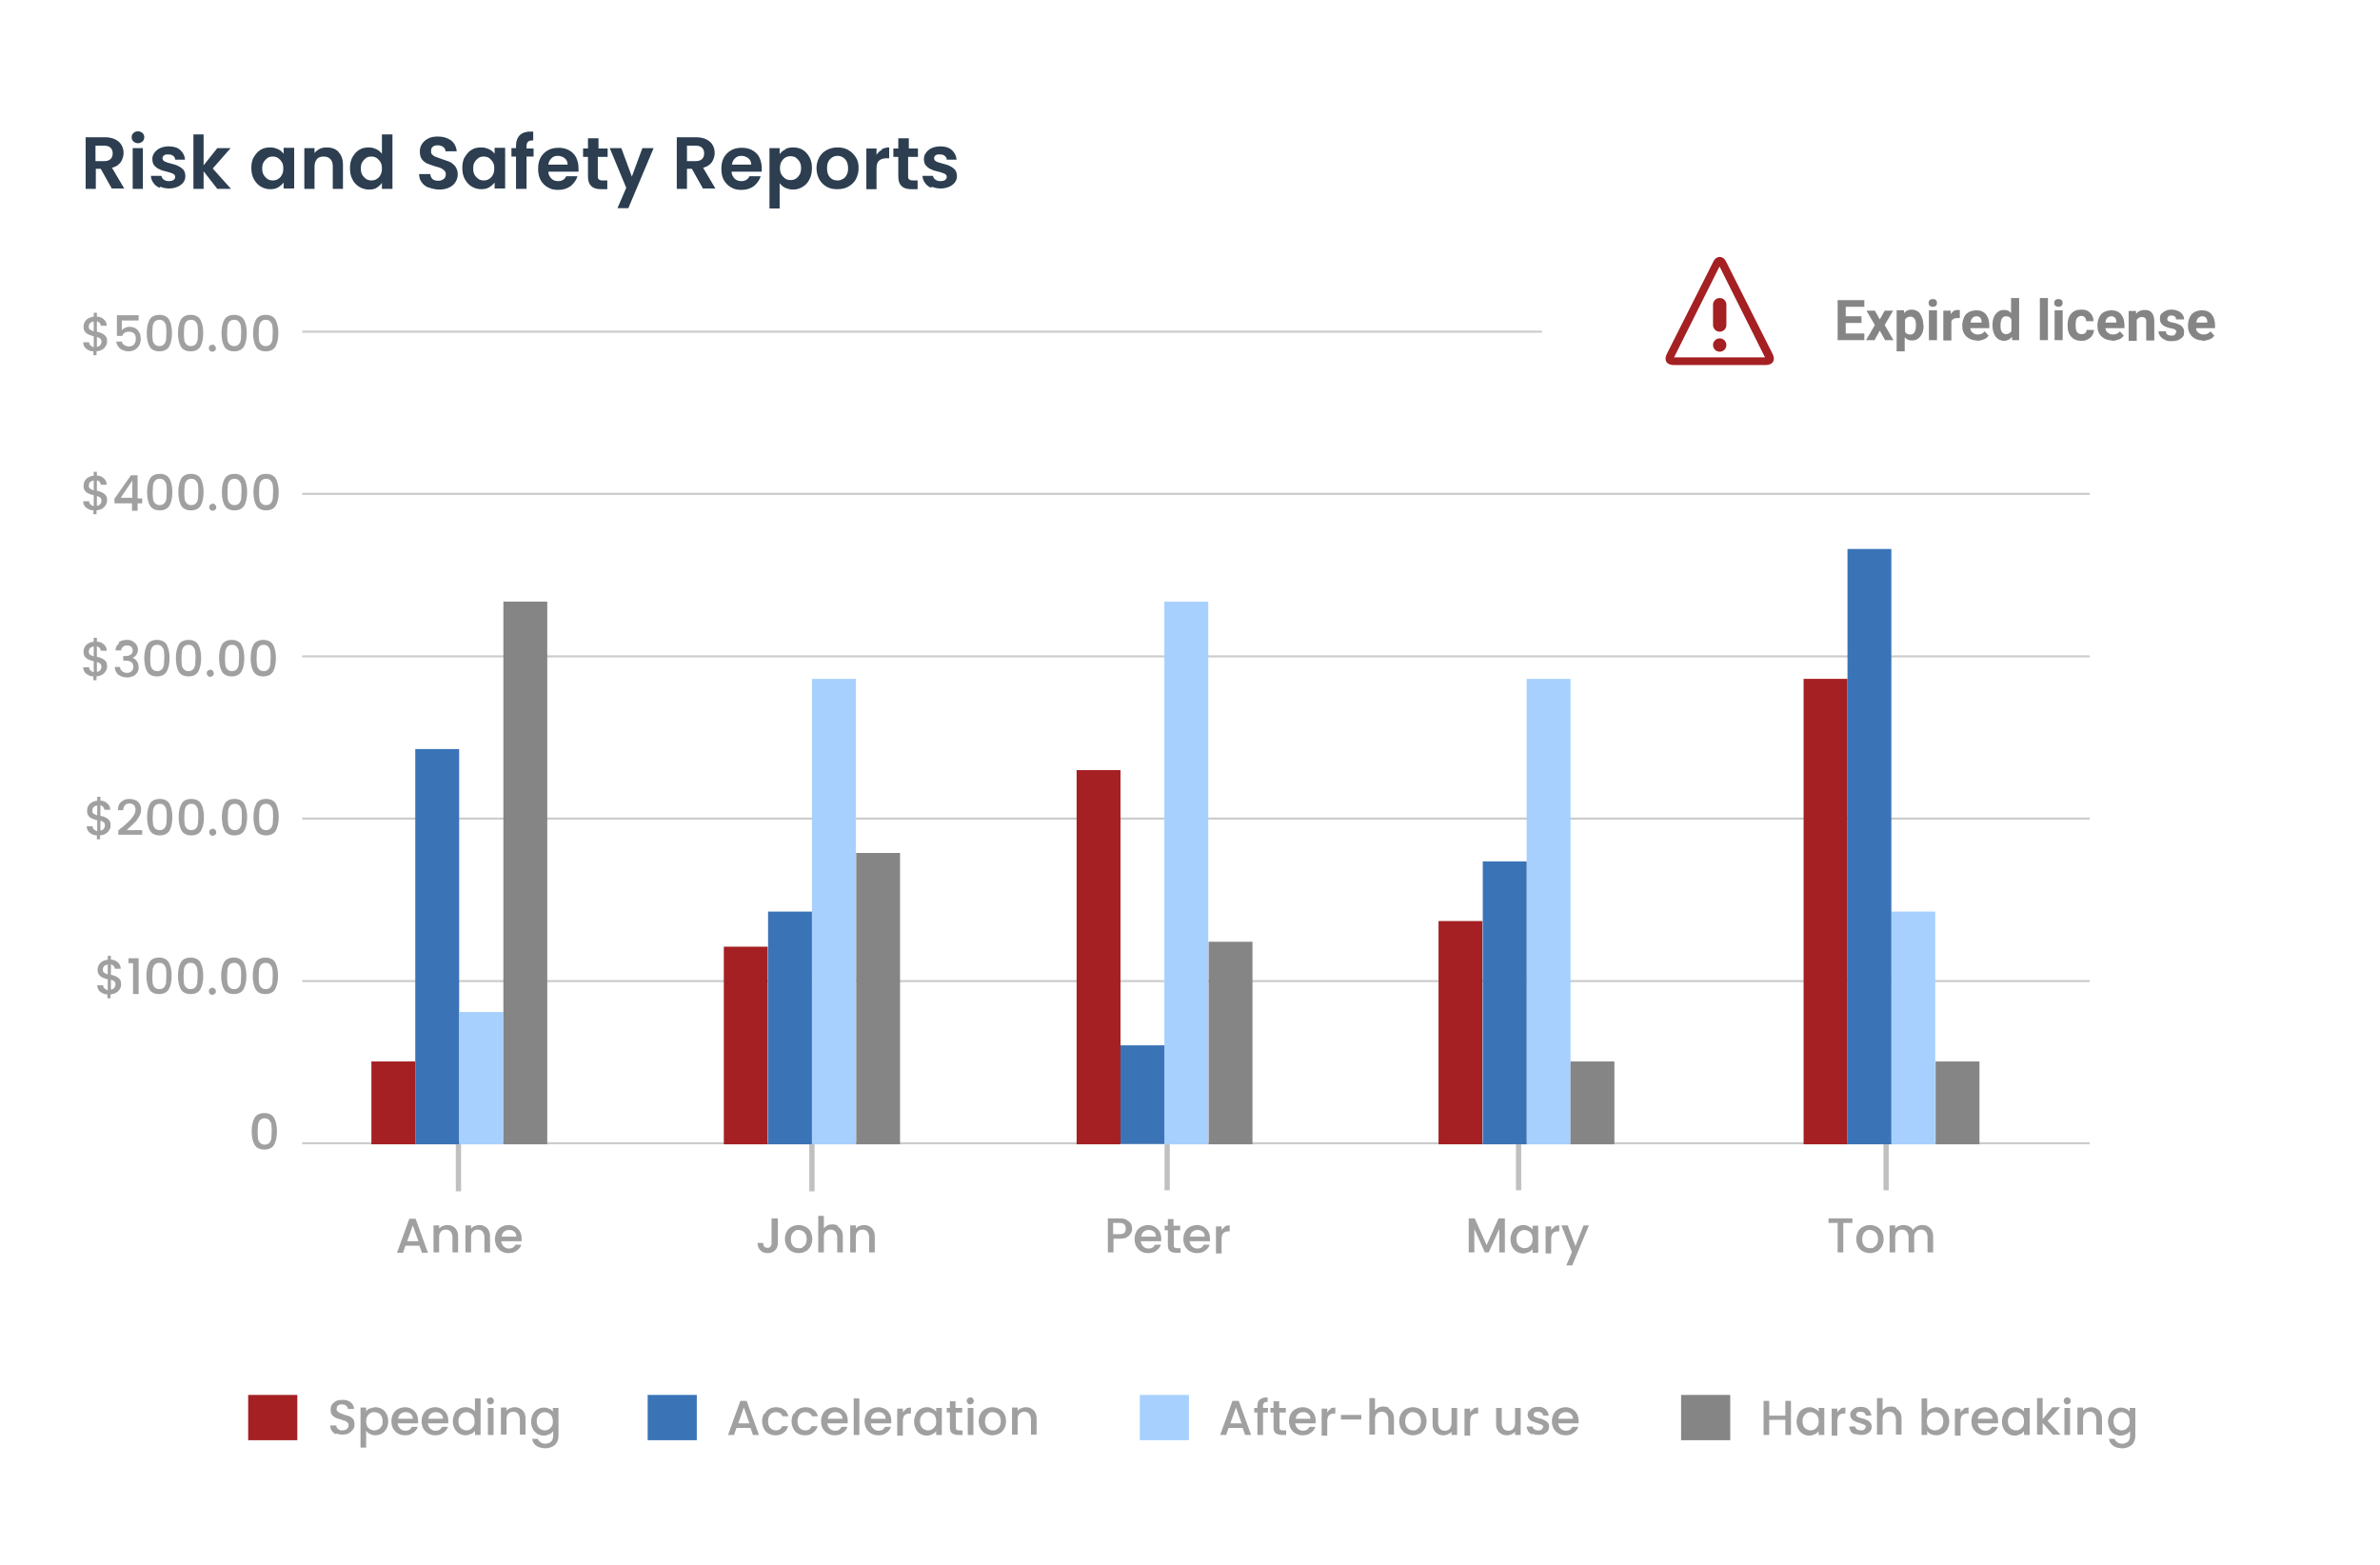 <?xml version="1.0" encoding="UTF-8"?>
<svg id="Layer_1" xmlns="http://www.w3.org/2000/svg" xmlns:xlink="http://www.w3.org/1999/xlink" version="1.1" viewBox="0 0 678 445.8">
  <!-- Generator: Adobe Illustrator 29.0.1, SVG Export Plug-In . SVG Version: 2.1.0 Build 192)  -->
  <defs>
    <style>
      .st0, .st1, .st2 {
        fill: none;
      }

      .st3 {
        isolation: isolate;
      }

      .st4 {
        fill: #a0a0a0;
      }

      .st5 {
        clip-path: url(#clippath-1);
      }

      .st6 {
        clip-path: url(#clippath-3);
      }

      .st7 {
        clip-path: url(#clippath-4);
      }

      .st8 {
        clip-path: url(#clippath-2);
      }

      .st9 {
        clip-path: url(#clippath-5);
      }

      .st10 {
        fill: #a42022;
      }

      .st11 {
        fill: #3a74b7;
      }

      .st12, .st13 {
        fill: #fff;
      }

      .st14 {
        fill: #2c3e50;
      }

      .st13 {
        filter: url(#drop-shadow-1);
      }

      .st1 {
        stroke: #000;
        stroke-miterlimit: 10;
        stroke-width: 1.2px;
      }

      .st15 {
        opacity: .2;
      }

      .st16 {
        fill: #a7d0ff;
      }

      .st17 {
        fill: #858585;
      }

      .st2 {
        stroke: silver;
        stroke-width: 1.5px;
      }

      .st18 {
        clip-path: url(#clippath);
      }
    </style>
    <clipPath id="clippath">
      <rect class="st0" x="86.1" y="140.4" width="509.2" height=".6"/>
    </clipPath>
    <clipPath id="clippath-1">
      <rect class="st0" x="86.1" y="94.2" width="509.2" height=".6"/>
    </clipPath>
    <clipPath id="clippath-2">
      <rect class="st0" x="86.1" y="186.7" width="509.2" height=".6"/>
    </clipPath>
    <clipPath id="clippath-3">
      <rect class="st0" x="86.1" y="232.9" width="509.2" height=".6"/>
    </clipPath>
    <clipPath id="clippath-4">
      <rect class="st0" x="86.1" y="279.2" width="509.2" height=".6"/>
    </clipPath>
    <clipPath id="clippath-5">
      <rect class="st0" x="86.1" y="325.4" width="509.2" height=".6"/>
    </clipPath>
    <filter id="drop-shadow-1" x="430" y="50.8" width="249" height="87" filterUnits="userSpaceOnUse">
      <feOffset dx="0" dy="0"/>
      <feGaussianBlur result="blur" stdDeviation="3"/>
      <feFlood flood-color="#000" flood-opacity=".2"/>
      <feComposite in2="blur" operator="in"/>
      <feComposite in="SourceGraphic"/>
    </filter>
  </defs>
  <g id="Group_2213">
    <g id="Group_2192">
      <g id="Group_2172">
        <g id="Mask_Group_1827">
          <path id="Path_398" class="st12" d="M612.4,445.8H31.8C14.2,445.8,0,432.6,0,416.4V29.3C0,13.1,14.2,0,31.8,0h580.6c17.6,0,31.8,13.1,31.8,29.3v387.1c0,16.2-14.2,29.3-31.8,29.3"/>
        </g>
      </g>
      <g id="Risk_and_Safety_Reports" class="st3">
        <g class="st3">
          <path class="st14" d="M31.9,53.8l-3.2-5.7h-1.4v5.7h-2.9v-14.7h5.5c1.1,0,2.1.2,2.9.6.8.4,1.4.9,1.8,1.6s.6,1.4.6,2.3-.3,1.8-.8,2.6c-.6.8-1.4,1.3-2.5,1.6l3.5,5.9h-3.4ZM27.2,45.9h2.5c.8,0,1.4-.2,1.8-.6s.6-.9.6-1.6-.2-1.2-.6-1.6-1-.6-1.8-.6h-2.5v4.3Z"/>
          <path class="st14" d="M38,40.3c-.3-.3-.5-.7-.5-1.2s.2-.9.5-1.2c.3-.3.8-.5,1.3-.5s.9.2,1.3.5c.3.3.5.7.5,1.2s-.2.9-.5,1.2c-.3.3-.8.5-1.3.5s-.9-.2-1.3-.5ZM40.7,42.2v11.6h-2.9v-11.6h2.9Z"/>
          <path class="st14" d="M45.5,53.5c-.8-.3-1.4-.8-1.8-1.4s-.7-1.2-.7-2h3c0,.4.3.8.7,1.1.4.3.9.4,1.4.4s1-.1,1.3-.3c.3-.2.5-.5.5-.9s-.2-.7-.6-.9c-.4-.2-1-.4-1.8-.6-.9-.2-1.6-.4-2.1-.7-.6-.2-1-.6-1.4-1s-.6-1.1-.6-1.9.2-1.2.6-1.8c.4-.5.9-1,1.6-1.3.7-.3,1.5-.5,2.4-.5,1.4,0,2.5.3,3.3,1,.8.7,1.3,1.6,1.4,2.8h-2.8c0-.5-.2-.8-.6-1.1-.3-.3-.8-.4-1.4-.4s-.9,0-1.2.3c-.3.2-.4.5-.4.8s.2.7.6.9c.4.2,1,.4,1.8.6.8.2,1.5.4,2.1.7s1,.6,1.4,1c.4.5.6,1.1.6,1.9,0,.7-.2,1.3-.6,1.8s-.9.9-1.6,1.2c-.7.3-1.5.5-2.4.5s-1.8-.2-2.6-.5Z"/>
          <path class="st14" d="M61.9,53.8l-3.9-5v5h-2.9v-15.5h2.9v8.8l3.9-4.9h3.8l-5.1,5.8,5.2,5.8h-3.8Z"/>
          <path class="st14" d="M72.3,44.8c.5-.9,1.1-1.6,1.9-2.1.8-.5,1.7-.7,2.7-.7s1.6.2,2.3.5c.7.3,1.2.8,1.6,1.3v-1.7h3v11.6h-3v-1.7c-.4.5-.9,1-1.6,1.4-.7.4-1.4.5-2.3.5s-1.9-.3-2.7-.8c-.8-.5-1.4-1.2-1.9-2.1-.5-.9-.7-2-.7-3.2s.2-2.2.7-3.1ZM80.3,46.2c-.3-.5-.7-.9-1.1-1.2-.5-.3-1-.4-1.5-.4s-1.1.1-1.5.4-.8.7-1.1,1.2c-.3.5-.4,1.1-.4,1.8s.1,1.3.4,1.8c.3.5.7.9,1.1,1.2.5.3,1,.4,1.5.4s1.1-.1,1.5-.4c.5-.3.9-.7,1.1-1.2.3-.5.4-1.1.4-1.8s-.1-1.3-.4-1.8Z"/>
          <path class="st14" d="M96.4,43.3c.9.9,1.3,2.1,1.3,3.7v6.8h-2.9v-6.4c0-.9-.2-1.6-.7-2.1-.5-.5-1.1-.7-1.9-.7s-1.5.2-1.9.7-.7,1.2-.7,2.1v6.4h-2.9v-11.6h2.9v1.4c.4-.5.9-.9,1.5-1.2s1.3-.4,2-.4c1.4,0,2.5.4,3.4,1.3Z"/>
          <path class="st14" d="M100.4,44.8c.5-.9,1.1-1.6,1.9-2.1s1.7-.7,2.7-.7,1.5.2,2.2.5,1.2.8,1.6,1.3v-5.5h3v15.5h-3v-1.7c-.4.6-.9,1-1.5,1.4s-1.4.5-2.3.5-1.9-.3-2.7-.8-1.5-1.2-1.9-2.1c-.5-.9-.7-2-.7-3.2s.2-2.2.7-3.1ZM108.4,46.2c-.3-.5-.7-.9-1.1-1.2-.5-.3-1-.4-1.5-.4s-1.1.1-1.5.4-.8.7-1.1,1.2c-.3.5-.4,1.1-.4,1.8s.1,1.3.4,1.8c.3.5.7.9,1.1,1.2.5.3,1,.4,1.5.4s1.1-.1,1.5-.4c.5-.3.9-.7,1.1-1.2.3-.5.4-1.1.4-1.8s-.1-1.3-.4-1.8Z"/>
          <path class="st14" d="M122,53.4c-.8-.3-1.5-.9-1.9-1.5-.5-.7-.7-1.4-.7-2.3h3.2c0,.6.3,1.1.6,1.4s.9.5,1.6.5,1.2-.2,1.6-.5c.4-.3.6-.8.6-1.3s-.1-.8-.4-1.1c-.3-.3-.6-.5-1-.7s-.9-.3-1.6-.5c-1-.3-1.7-.6-2.3-.8-.6-.3-1.1-.7-1.5-1.2-.4-.6-.6-1.3-.6-2.2s.2-1.6.7-2.3c.4-.6,1-1.1,1.8-1.5s1.7-.5,2.7-.5c1.5,0,2.7.4,3.7,1.1.9.7,1.5,1.8,1.6,3.1h-3.2c0-.5-.2-.9-.6-1.2-.4-.3-.9-.5-1.6-.5s-1,.1-1.4.4-.5.7-.5,1.3.1.7.4,1c.3.3.6.5,1,.6.4.2.9.3,1.6.6,1,.3,1.7.6,2.3.8.6.3,1.1.7,1.6,1.3.4.6.7,1.3.7,2.2s-.2,1.5-.6,2.2c-.4.7-1,1.2-1.8,1.6-.8.4-1.7.6-2.8.6s-1.9-.2-2.8-.5Z"/>
          <path class="st14" d="M132.4,44.8c.5-.9,1.1-1.6,1.9-2.1.8-.5,1.7-.7,2.7-.7s1.6.2,2.3.5c.7.3,1.2.8,1.6,1.3v-1.7h3v11.6h-3v-1.7c-.4.5-.9,1-1.6,1.4-.7.4-1.4.5-2.3.5s-1.9-.3-2.7-.8c-.8-.5-1.4-1.2-1.9-2.1-.5-.9-.7-2-.7-3.2s.2-2.2.7-3.1ZM140.4,46.2c-.3-.5-.7-.9-1.1-1.2-.5-.3-1-.4-1.5-.4s-1.1.1-1.5.4-.8.7-1.1,1.2c-.3.5-.4,1.1-.4,1.8s.1,1.3.4,1.8c.3.5.7.9,1.1,1.2.5.3,1,.4,1.5.4s1.1-.1,1.5-.4c.5-.3.9-.7,1.1-1.2.3-.5.4-1.1.4-1.8s-.1-1.3-.4-1.8Z"/>
          <path class="st14" d="M152,44.6h-2v9.2h-3v-9.2h-1.3v-2.4h1.3v-.6c0-1.4.4-2.5,1.2-3.2s2-1,3.7-.9v2.5c-.7,0-1.2.1-1.5.4-.3.3-.4.7-.4,1.4v.5h2v2.4Z"/>
          <path class="st14" d="M164.7,48.9h-8.5c0,.8.4,1.5.9,2,.5.5,1.2.7,1.9.7,1.1,0,1.9-.5,2.3-1.4h3.2c-.3,1.1-1,2-1.9,2.8-1,.7-2.1,1.1-3.5,1.1s-2.1-.2-3-.7c-.9-.5-1.6-1.2-2.1-2.1-.5-.9-.7-2-.7-3.2s.2-2.3.7-3.2c.5-.9,1.2-1.6,2.1-2.1.9-.5,1.9-.7,3-.7s2.1.2,3,.7c.9.5,1.6,1.2,2,2s.7,1.9.7,3,0,.8,0,1.1ZM161.7,46.9c0-.8-.3-1.4-.8-1.8s-1.2-.7-2-.7-1.3.2-1.8.7c-.5.4-.8,1.1-.9,1.8h5.5Z"/>
          <path class="st14" d="M170.3,44.6v5.6c0,.4,0,.7.3.9.2.2.5.3,1,.3h1.4v2.5h-1.8c-2.5,0-3.7-1.2-3.7-3.6v-5.6h-1.4v-2.4h1.4v-2.9h3v2.9h2.6v2.4h-2.6Z"/>
          <path class="st14" d="M186.2,42.2l-7.2,17.1h-3.1l2.5-5.8-4.7-11.3h3.3l3,8.1,3-8.1h3.1Z"/>
          <path class="st14" d="M200.3,53.8l-3.2-5.7h-1.4v5.7h-2.9v-14.7h5.5c1.1,0,2.1.2,2.9.6.8.4,1.4.9,1.8,1.6s.6,1.4.6,2.3-.3,1.8-.8,2.6c-.6.8-1.4,1.3-2.5,1.6l3.5,5.9h-3.4ZM195.7,45.9h2.5c.8,0,1.4-.2,1.8-.6s.6-.9.6-1.6-.2-1.2-.6-1.6-1-.6-1.8-.6h-2.5v4.3Z"/>
          <path class="st14" d="M216.9,48.9h-8.5c0,.8.4,1.5.9,2,.5.5,1.2.7,1.9.7,1.1,0,1.9-.5,2.3-1.4h3.2c-.3,1.1-1,2-1.9,2.8-1,.7-2.1,1.1-3.5,1.1s-2.1-.2-3-.7c-.9-.5-1.6-1.2-2.1-2.1-.5-.9-.7-2-.7-3.2s.2-2.3.7-3.2c.5-.9,1.2-1.6,2.1-2.1.9-.5,1.9-.7,3-.7s2.1.2,3,.7c.9.5,1.6,1.2,2,2s.7,1.9.7,3,0,.8,0,1.1ZM214,46.9c0-.8-.3-1.4-.8-1.8s-1.2-.7-2-.7-1.3.2-1.8.7c-.5.4-.8,1.1-.9,1.8h5.5Z"/>
          <path class="st14" d="M223.7,42.5c.7-.4,1.4-.5,2.3-.5s1.9.2,2.7.7c.8.5,1.4,1.2,1.9,2.1.5.9.7,1.9.7,3.1s-.2,2.2-.7,3.2-1.1,1.6-1.9,2.1c-.8.5-1.7.8-2.7.8s-1.6-.2-2.3-.5-1.2-.8-1.6-1.3v7.2h-2.9v-17.2h2.9v1.7c.4-.5.9-1,1.6-1.3ZM227.8,46.1c-.3-.5-.7-.9-1.1-1.2-.5-.3-1-.4-1.5-.4s-1,.1-1.5.4c-.5.3-.8.7-1.1,1.2-.3.5-.4,1.1-.4,1.8s.1,1.3.4,1.8c.3.5.7.9,1.1,1.2.5.3,1,.4,1.5.4s1.1-.1,1.5-.4c.5-.3.8-.7,1.1-1.2s.4-1.1.4-1.8-.1-1.3-.4-1.8Z"/>
          <path class="st14" d="M235.5,53.2c-.9-.5-1.6-1.2-2.1-2.1-.5-.9-.8-2-.8-3.2s.3-2.2.8-3.1,1.2-1.6,2.2-2.1,1.9-.7,3-.7,2.1.2,3,.7c.9.5,1.6,1.2,2.2,2.1s.8,2,.8,3.1-.3,2.2-.8,3.2c-.5.9-1.3,1.6-2.2,2.1s-1.9.7-3.1.7-2.1-.2-3-.7ZM240.1,51c.5-.3.8-.6,1.1-1.2.3-.5.4-1.1.4-1.9,0-1.1-.3-2-.9-2.6-.6-.6-1.3-.9-2.1-.9s-1.5.3-2.1.9c-.6.6-.9,1.4-.9,2.6s.3,2,.8,2.6c.6.6,1.2.9,2.1.9s1-.1,1.5-.4Z"/>
          <path class="st14" d="M251.2,42.5c.6-.3,1.3-.5,2.1-.5v3.1h-.8c-.9,0-1.6.2-2.1.7-.5.4-.7,1.2-.7,2.3v5.8h-2.9v-11.6h2.9v1.8c.4-.6.9-1.1,1.5-1.4Z"/>
          <path class="st14" d="M258.7,44.6v5.6c0,.4,0,.7.3.9.2.2.5.3,1,.3h1.4v2.5h-1.8c-2.5,0-3.7-1.2-3.7-3.6v-5.6h-1.4v-2.4h1.4v-2.9h3v2.9h2.6v2.4h-2.6Z"/>
          <path class="st14" d="M265.3,53.5c-.8-.3-1.4-.8-1.8-1.4s-.7-1.2-.7-2h3c0,.4.3.8.7,1.1.4.3.9.4,1.4.4s1-.1,1.3-.3c.3-.2.5-.5.5-.9s-.2-.7-.6-.9c-.4-.2-1-.4-1.8-.6-.9-.2-1.6-.4-2.1-.7-.6-.2-1-.6-1.4-1s-.6-1.1-.6-1.9.2-1.2.6-1.8c.4-.5.9-1,1.6-1.3.7-.3,1.5-.5,2.4-.5,1.4,0,2.5.3,3.3,1,.8.7,1.3,1.6,1.4,2.8h-2.8c0-.5-.2-.8-.6-1.1-.3-.3-.8-.4-1.4-.4s-.9,0-1.2.3c-.3.2-.4.5-.4.8s.2.7.6.9c.4.2,1,.4,1.8.6.8.2,1.5.4,2.1.7s1,.6,1.4,1c.4.5.6,1.1.6,1.9,0,.7-.2,1.3-.6,1.8s-.9.9-1.6,1.2c-.7.3-1.5.5-2.4.5s-1.8-.2-2.6-.5Z"/>
        </g>
      </g>
      <g id="Group_2183">
        <g id="Group_2174">
          <g id="Group_1831" class="st15">
            <g id="Group_1830">
              <g class="st18">
                <g id="Group_1829">
                  <line id="Line_316" class="st1" x1="86.1" y1="140.7" x2="595.3" y2="140.7"/>
                </g>
              </g>
            </g>
          </g>
          <g id="Group_2194" class="st15">
            <g id="Group_1830-2">
              <g class="st5">
                <g id="Group_1829-2">
                  <line id="Line_316-2" class="st1" x1="86.1" y1="94.5" x2="595.3" y2="94.5"/>
                </g>
              </g>
            </g>
          </g>
          <g id="Group_1834" class="st15">
            <g id="Group_1833">
              <g class="st8">
                <g id="Group_1832">
                  <line id="Line_317" class="st1" x1="86.1" y1="187" x2="595.3" y2="187"/>
                </g>
              </g>
            </g>
          </g>
          <g id="Group_1837" class="st15">
            <g id="Group_1836">
              <g class="st6">
                <g id="Group_1835">
                  <line id="Line_318" class="st1" x1="86.1" y1="233.2" x2="595.3" y2="233.2"/>
                </g>
              </g>
            </g>
          </g>
          <g id="Group_1840" class="st15">
            <g id="Group_1839">
              <g class="st7">
                <g id="Group_1838">
                  <line id="Line_319" class="st1" x1="86.1" y1="279.4" x2="595.3" y2="279.4"/>
                </g>
              </g>
            </g>
          </g>
          <g id="Group_1843" class="st15">
            <g id="Group_1842">
              <g class="st9">
                <g id="Group_1841">
                  <line id="Line_320" class="st1" x1="86.1" y1="325.7" x2="595.3" y2="325.7"/>
                </g>
              </g>
            </g>
          </g>
        </g>
        <g id="Anne" class="st3">
          <g class="st3">
            <path class="st4" d="M119.6,354.9h-4.1l-.7,2h-1.7l3.5-9.7h1.8l3.5,9.7h-1.7l-.7-2ZM119.2,353.6l-1.6-4.5-1.6,4.5h3.2Z"/>
            <path class="st4" d="M129,349.4c.5.3.9.6,1.1,1.1.3.5.4,1.1.4,1.8v4.5h-1.6v-4.3c0-.7-.2-1.2-.5-1.6-.3-.4-.8-.6-1.4-.6s-1.1.2-1.4.6c-.4.4-.5.9-.5,1.6v4.3h-1.6v-7.7h1.6v.9c.3-.3.6-.6,1-.7.4-.2.8-.3,1.3-.3s1.2.1,1.6.4Z"/>
            <path class="st4" d="M138.1,349.4c.5.3.9.6,1.1,1.1.3.5.4,1.1.4,1.8v4.5h-1.6v-4.3c0-.7-.2-1.2-.5-1.6-.3-.4-.8-.6-1.4-.6s-1.1.2-1.4.6c-.4.4-.5.9-.5,1.6v4.3h-1.6v-7.7h1.6v.9c.3-.3.6-.6,1-.7.4-.2.8-.3,1.3-.3s1.2.1,1.6.4Z"/>
            <path class="st4" d="M148.7,353.6h-5.9c0,.6.3,1.1.7,1.5.4.4.9.6,1.5.6.9,0,1.5-.4,1.8-1.1h1.7c-.2.7-.7,1.3-1.3,1.7-.6.5-1.4.7-2.3.7s-1.4-.2-2-.5c-.6-.3-1-.8-1.4-1.4-.3-.6-.5-1.3-.5-2.1s.2-1.5.5-2.1c.3-.6.8-1.1,1.4-1.4.6-.3,1.3-.5,2-.5s1.4.2,1.9.5,1,.8,1.3,1.3c.3.6.5,1.2.5,2s0,.6,0,.8ZM147.1,352.3c0-.6-.2-1.1-.6-1.4-.4-.4-.9-.5-1.5-.5s-1,.2-1.4.5c-.4.3-.6.8-.7,1.4h4.3Z"/>
          </g>
        </g>
        <g id="_0" class="st3">
          <g class="st3">
            <path class="st4" d="M72.5,318.5c.5-.9,1.5-1.4,2.8-1.4s2.3.5,2.8,1.4c.5.9.8,2.2.8,3.8s-.3,2.9-.8,3.8c-.5.9-1.5,1.4-2.8,1.4s-2.3-.5-2.8-1.4c-.5-.9-.8-2.2-.8-3.8s.3-2.9.8-3.8ZM77.3,320.4c0-.5-.3-.9-.6-1.3-.3-.3-.7-.5-1.3-.5s-1,.2-1.3.5c-.3.3-.5.8-.6,1.3,0,.5-.1,1.2-.1,1.9s0,1.4.1,2c0,.5.3,1,.6,1.3.3.3.7.5,1.3.5s1-.2,1.3-.5c.3-.3.5-.8.6-1.3,0-.5.1-1.2.1-2s0-1.4-.1-1.9Z"/>
          </g>
        </g>
        <g id="_100.00" class="st3">
          <g class="st3">
            <path class="st4" d="M34.1,281.8c-.2.4-.6.8-1,1-.4.3-1,.4-1.6.5v1.1h-.9v-1.1c-.9,0-1.6-.4-2.1-.8s-.8-1.1-.8-1.8h1.7c0,.4.1.7.4.9.2.2.5.4.9.5v-3.1c-.6-.2-1.1-.3-1.5-.5s-.7-.4-1-.8c-.3-.4-.4-.8-.4-1.5s.3-1.4.8-1.9,1.3-.8,2.1-.9v-1.1h.9v1.1c.8,0,1.5.3,2,.8.5.4.8,1.1.8,1.8h-1.7c0-.3-.1-.5-.3-.8-.2-.2-.5-.4-.8-.5v3c.6.1,1.1.3,1.5.5.4.2.7.4,1,.8.3.3.4.8.4,1.4s-.1.9-.3,1.3ZM29.7,277.1c.2.2.6.4,1,.5v-2.8c-.4,0-.7.2-1,.4-.2.2-.4.6-.4,1s.1.7.3.9ZM32.5,281.5c.2-.3.4-.6.4-1s-.1-.7-.3-.9c-.2-.2-.6-.4-1-.5v2.8c.4,0,.7-.2,1-.5Z"/>
            <path class="st4" d="M36.6,274.5v-1.5h2.9v10.2h-1.6v-8.8h-1.3Z"/>
            <path class="st4" d="M42.5,274.2c.5-.9,1.5-1.4,2.8-1.4s2.3.5,2.8,1.4c.5.9.8,2.2.8,3.8s-.3,2.9-.8,3.8c-.5.9-1.5,1.4-2.8,1.4s-2.3-.5-2.8-1.4c-.5-.9-.8-2.2-.8-3.8s.3-2.9.8-3.8ZM47.3,276.1c0-.5-.3-.9-.6-1.3-.3-.3-.7-.5-1.3-.5s-1,.2-1.3.5c-.3.3-.5.8-.6,1.3,0,.5-.1,1.2-.1,1.9s0,1.4.1,2c0,.5.3,1,.6,1.3.3.3.7.5,1.3.5s1-.2,1.3-.5c.3-.3.5-.8.6-1.3,0-.5.1-1.2.1-2s0-1.4-.1-1.9Z"/>
            <path class="st4" d="M51.5,274.2c.5-.9,1.5-1.4,2.8-1.4s2.3.5,2.8,1.4c.5.9.8,2.2.8,3.8s-.3,2.9-.8,3.8c-.5.9-1.5,1.4-2.8,1.4s-2.3-.5-2.8-1.4c-.5-.9-.8-2.2-.8-3.8s.3-2.9.8-3.8ZM56.2,276.1c0-.5-.3-.9-.6-1.3-.3-.3-.7-.5-1.3-.5s-1,.2-1.3.5c-.3.3-.5.8-.6,1.3,0,.5-.1,1.2-.1,1.9s0,1.4.1,2c0,.5.3,1,.6,1.3.3.3.7.5,1.3.5s1-.2,1.3-.5c.3-.3.5-.8.6-1.3,0-.5.1-1.2.1-2s0-1.4-.1-1.9Z"/>
            <path class="st4" d="M59.8,283.1c-.2-.2-.3-.4-.3-.7s0-.5.3-.7c.2-.2.4-.3.7-.3s.5,0,.7.3c.2.2.3.4.3.7s0,.5-.3.7c-.2.2-.4.3-.7.3s-.5,0-.7-.3Z"/>
            <path class="st4" d="M63.8,274.2c.5-.9,1.5-1.4,2.8-1.4s2.3.5,2.8,1.4c.5.9.8,2.2.8,3.8s-.3,2.9-.8,3.8c-.5.9-1.5,1.4-2.8,1.4s-2.3-.5-2.8-1.4c-.5-.9-.8-2.2-.8-3.8s.3-2.9.8-3.8ZM68.6,276.1c0-.5-.3-.9-.6-1.3-.3-.3-.7-.5-1.3-.5s-1,.2-1.3.5c-.3.3-.5.8-.6,1.3,0,.5-.1,1.2-.1,1.9s0,1.4.1,2c0,.5.3,1,.6,1.3.3.3.7.5,1.3.5s1-.2,1.3-.5c.3-.3.5-.8.6-1.3,0-.5.1-1.2.1-2s0-1.4-.1-1.9Z"/>
            <path class="st4" d="M72.8,274.2c.5-.9,1.5-1.4,2.8-1.4s2.3.5,2.8,1.4c.5.9.8,2.2.8,3.8s-.3,2.9-.8,3.8c-.5.9-1.5,1.4-2.8,1.4s-2.3-.5-2.8-1.4c-.5-.9-.8-2.2-.8-3.8s.3-2.9.8-3.8ZM77.6,276.1c0-.5-.3-.9-.6-1.3-.3-.3-.7-.5-1.3-.5s-1,.2-1.3.5c-.3.3-.5.8-.6,1.3,0,.5-.1,1.2-.1,1.9s0,1.4.1,2c0,.5.3,1,.6,1.3.3.3.7.5,1.3.5s1-.2,1.3-.5c.3-.3.5-.8.6-1.3,0-.5.1-1.2.1-2s0-1.4-.1-1.9Z"/>
          </g>
        </g>
        <g id="_200.00" class="st3">
          <g class="st3">
            <path class="st4" d="M31.1,236.5c-.2.4-.6.8-1,1-.4.3-1,.4-1.6.5v1.1h-.9v-1.1c-.9,0-1.6-.4-2.1-.8s-.8-1.1-.8-1.8h1.7c0,.4.1.7.4.9.2.2.5.4.9.5v-3.1c-.6-.2-1.1-.3-1.5-.5s-.7-.4-1-.8c-.3-.4-.4-.8-.4-1.5s.3-1.4.8-1.9,1.3-.8,2.1-.9v-1.1h.9v1.1c.8,0,1.5.3,2,.8.5.4.8,1.1.8,1.8h-1.7c0-.3-.1-.5-.3-.8-.2-.2-.5-.4-.8-.5v3c.6.1,1.1.3,1.5.5.4.2.7.4,1,.8.3.3.4.8.4,1.4s-.1.9-.3,1.3ZM26.7,231.8c.2.2.6.4,1,.5v-2.8c-.4,0-.7.2-1,.4-.2.2-.4.6-.4,1s.1.7.3.9ZM29.5,236.2c.2-.3.4-.6.4-1s-.1-.7-.3-.9c-.2-.2-.6-.4-1-.5v2.8c.4,0,.7-.2,1-.5Z"/>
            <path class="st4" d="M34.7,235.8c.9-.8,1.6-1.4,2.1-1.9.5-.5.9-1,1.3-1.6.3-.5.5-1.1.5-1.6s-.1-1-.4-1.3c-.3-.3-.7-.5-1.3-.5s-1,.2-1.3.5c-.3.4-.5.8-.5,1.4h-1.5c0-1.1.3-1.9,1-2.4.6-.6,1.4-.8,2.3-.8s1.8.3,2.4.8c.6.6.9,1.3.9,2.2s-.2,1.3-.5,1.9c-.3.6-.7,1.2-1.2,1.7-.5.5-1.1,1.1-1.8,1.7l-.6.6h4.4v1.3h-6.8v-1.2l1-.9Z"/>
            <path class="st4" d="M42.7,229c.5-.9,1.5-1.4,2.8-1.4s2.3.5,2.8,1.4c.5.9.8,2.2.8,3.8s-.3,2.9-.8,3.8c-.5.9-1.5,1.4-2.8,1.4s-2.3-.5-2.8-1.4c-.5-.9-.8-2.2-.8-3.8s.3-2.9.8-3.8ZM47.4,230.8c0-.5-.3-.9-.6-1.3-.3-.3-.7-.5-1.3-.5s-1,.2-1.3.5c-.3.3-.5.8-.6,1.3,0,.5-.1,1.2-.1,1.9s0,1.4.1,2c0,.5.3,1,.6,1.3.3.3.7.5,1.3.5s1-.2,1.3-.5c.3-.3.5-.8.6-1.3,0-.5.1-1.2.1-2s0-1.4-.1-1.9Z"/>
            <path class="st4" d="M51.7,229c.5-.9,1.5-1.4,2.8-1.4s2.3.5,2.8,1.4c.5.9.8,2.2.8,3.8s-.3,2.9-.8,3.8c-.5.9-1.5,1.4-2.8,1.4s-2.3-.5-2.8-1.4c-.5-.9-.8-2.2-.8-3.8s.3-2.9.8-3.8ZM56.4,230.8c0-.5-.3-.9-.6-1.3-.3-.3-.7-.5-1.3-.5s-1,.2-1.3.5c-.3.3-.5.8-.6,1.3,0,.5-.1,1.2-.1,1.9s0,1.4.1,2c0,.5.3,1,.6,1.3.3.3.7.5,1.3.5s1-.2,1.3-.5c.3-.3.5-.8.6-1.3,0-.5.1-1.2.1-2s0-1.4-.1-1.9Z"/>
            <path class="st4" d="M59.9,237.8c-.2-.2-.3-.4-.3-.7s0-.5.3-.7c.2-.2.4-.3.7-.3s.5,0,.7.3c.2.2.3.4.3.7s0,.5-.3.7c-.2.2-.4.3-.7.3s-.5,0-.7-.3Z"/>
            <path class="st4" d="M64,229c.5-.9,1.5-1.4,2.8-1.4s2.3.5,2.8,1.4c.5.9.8,2.2.8,3.8s-.3,2.9-.8,3.8c-.5.9-1.5,1.4-2.8,1.4s-2.3-.5-2.8-1.4c-.5-.9-.8-2.2-.8-3.8s.3-2.9.8-3.8ZM68.8,230.8c0-.5-.3-.9-.6-1.3-.3-.3-.7-.5-1.3-.5s-1,.2-1.3.5c-.3.3-.5.8-.6,1.3,0,.5-.1,1.2-.1,1.9s0,1.4.1,2c0,.5.3,1,.6,1.3.3.3.7.5,1.3.5s1-.2,1.3-.5c.3-.3.5-.8.6-1.3,0-.5.1-1.2.1-2s0-1.4-.1-1.9Z"/>
            <path class="st4" d="M73,229c.5-.9,1.5-1.4,2.8-1.4s2.3.5,2.8,1.4c.5.9.8,2.2.8,3.8s-.3,2.9-.8,3.8c-.5.9-1.5,1.4-2.8,1.4s-2.3-.5-2.8-1.4c-.5-.9-.8-2.2-.8-3.8s.3-2.9.8-3.8ZM77.7,230.8c0-.5-.3-.9-.6-1.3-.3-.3-.7-.5-1.3-.5s-1,.2-1.3.5c-.3.3-.5.8-.6,1.3,0,.5-.1,1.2-.1,1.9s0,1.4.1,2c0,.5.3,1,.6,1.3.3.3.7.5,1.3.5s1-.2,1.3-.5c.3-.3.5-.8.6-1.3,0-.5.1-1.2.1-2s0-1.4-.1-1.9Z"/>
          </g>
        </g>
        <g id="_300.00" class="st3">
          <g class="st3">
            <path class="st4" d="M30.1,191.2c-.2.4-.6.8-1,1-.4.3-1,.4-1.6.5v1.1h-.9v-1.1c-.9,0-1.6-.4-2.1-.8s-.8-1.1-.8-1.8h1.7c0,.4.1.7.4.9.2.2.5.4.9.5v-3.1c-.6-.2-1.1-.3-1.5-.5s-.7-.4-1-.8c-.3-.4-.4-.8-.4-1.5s.3-1.4.8-1.9,1.3-.8,2.1-.9v-1.1h.9v1.1c.8,0,1.5.3,2,.8.5.4.8,1.1.8,1.8h-1.7c0-.3-.1-.5-.3-.8-.2-.2-.5-.4-.8-.5v3c.6.1,1.1.3,1.5.5.4.2.7.4,1,.8.3.3.4.8.4,1.4s-.1.9-.3,1.3ZM25.7,186.5c.2.2.6.4,1,.5v-2.8c-.4,0-.7.2-1,.4-.2.2-.4.6-.4,1s.1.7.3.9ZM28.5,191c.2-.3.4-.6.4-1s-.1-.7-.3-.9c-.2-.2-.6-.4-1-.5v2.8c.4,0,.7-.2,1-.5Z"/>
            <path class="st4" d="M33.8,183c.6-.5,1.4-.7,2.3-.7s1.2.1,1.7.4.8.6,1.1,1c.2.4.4.9.4,1.4s-.2,1.1-.5,1.5c-.3.4-.7.7-1.1.8h0c.6.2,1,.5,1.3,1,.3.4.5,1,.5,1.7s-.1,1-.4,1.5c-.3.4-.6.8-1.1,1-.5.2-1.1.4-1.8.4-1,0-1.8-.3-2.5-.8-.6-.5-1-1.3-1-2.2h1.5c0,.5.2.9.6,1.2.3.3.8.5,1.4.5s1-.2,1.3-.5.5-.7.5-1.2-.2-1.1-.6-1.4c-.4-.3-1.1-.4-1.9-.4h-.4v-1.3h.4c.8,0,1.3-.1,1.7-.4.4-.2.6-.6.6-1.1s-.1-.8-.4-1.1c-.3-.3-.7-.4-1.2-.4s-.9.1-1.2.4c-.3.3-.5.6-.5,1h-1.6c0-.9.4-1.5,1-2Z"/>
            <path class="st4" d="M41.9,183.7c.5-.9,1.5-1.4,2.8-1.4s2.3.5,2.8,1.4c.5.9.8,2.2.8,3.8s-.3,2.9-.8,3.8c-.5.9-1.5,1.4-2.8,1.4s-2.3-.5-2.8-1.4c-.5-.9-.8-2.2-.8-3.8s.3-2.9.8-3.8ZM46.7,185.5c0-.5-.3-.9-.6-1.3-.3-.3-.7-.5-1.3-.5s-1,.2-1.3.5c-.3.3-.5.8-.6,1.3,0,.5-.1,1.2-.1,1.9s0,1.4.1,2c0,.5.3,1,.6,1.3.3.3.7.5,1.3.5s1-.2,1.3-.5c.3-.3.5-.8.6-1.3,0-.5.1-1.2.1-2s0-1.4-.1-1.9Z"/>
            <path class="st4" d="M50.9,183.7c.5-.9,1.5-1.4,2.8-1.4s2.3.5,2.8,1.4c.5.9.8,2.2.8,3.8s-.3,2.9-.8,3.8c-.5.9-1.5,1.4-2.8,1.4s-2.3-.5-2.8-1.4c-.5-.9-.8-2.2-.8-3.8s.3-2.9.8-3.8ZM55.6,185.5c0-.5-.3-.9-.6-1.3-.3-.3-.7-.5-1.3-.5s-1,.2-1.3.5c-.3.3-.5.8-.6,1.3,0,.5-.1,1.2-.1,1.9s0,1.4.1,2c0,.5.3,1,.6,1.3.3.3.7.5,1.3.5s1-.2,1.3-.5c.3-.3.5-.8.6-1.3,0-.5.1-1.2.1-2s0-1.4-.1-1.9Z"/>
            <path class="st4" d="M59.2,192.5c-.2-.2-.3-.4-.3-.7s0-.5.3-.7c.2-.2.4-.3.7-.3s.5,0,.7.3c.2.2.3.4.3.7s0,.5-.3.7c-.2.2-.4.3-.7.3s-.5,0-.7-.3Z"/>
            <path class="st4" d="M63.2,183.7c.5-.9,1.5-1.4,2.8-1.4s2.3.5,2.8,1.4c.5.9.8,2.2.8,3.8s-.3,2.9-.8,3.8c-.5.9-1.5,1.4-2.8,1.4s-2.3-.5-2.8-1.4c-.5-.9-.8-2.2-.8-3.8s.3-2.9.8-3.8ZM68,185.5c0-.5-.3-.9-.6-1.3-.3-.3-.7-.5-1.3-.5s-1,.2-1.3.5c-.3.3-.5.8-.6,1.3,0,.5-.1,1.2-.1,1.9s0,1.4.1,2c0,.5.3,1,.6,1.3.3.3.7.5,1.3.5s1-.2,1.3-.5c.3-.3.5-.8.6-1.3,0-.5.1-1.2.1-2s0-1.4-.1-1.9Z"/>
            <path class="st4" d="M72.2,183.7c.5-.9,1.5-1.4,2.8-1.4s2.3.5,2.8,1.4c.5.9.8,2.2.8,3.8s-.3,2.9-.8,3.8c-.5.9-1.5,1.4-2.8,1.4s-2.3-.5-2.8-1.4c-.5-.9-.8-2.2-.8-3.8s.3-2.9.8-3.8ZM77,185.5c0-.5-.3-.9-.6-1.3-.3-.3-.7-.5-1.3-.5s-1,.2-1.3.5c-.3.3-.5.8-.6,1.3,0,.5-.1,1.2-.1,1.9s0,1.4.1,2c0,.5.3,1,.6,1.3.3.3.7.5,1.3.5s1-.2,1.3-.5c.3-.3.5-.8.6-1.3,0-.5.1-1.2.1-2s0-1.4-.1-1.9Z"/>
          </g>
        </g>
        <g id="_400.00" class="st3">
          <g class="st3">
            <path class="st4" d="M30.1,143.9c-.2.4-.6.8-1,1-.4.3-1,.4-1.6.5v1.1h-.9v-1.1c-.9,0-1.6-.4-2.1-.8s-.8-1.1-.8-1.8h1.7c0,.4.1.7.4.9.2.2.5.4.9.5v-3.1c-.6-.2-1.1-.3-1.5-.5s-.7-.4-1-.8c-.3-.4-.4-.8-.4-1.5s.3-1.4.8-1.9,1.3-.8,2.1-.9v-1.1h.9v1.1c.8,0,1.5.3,2,.8.5.4.8,1.1.8,1.8h-1.7c0-.3-.1-.5-.3-.8-.2-.2-.5-.4-.8-.5v3c.6.1,1.1.3,1.5.5.4.2.7.4,1,.8.3.3.4.8.4,1.4s-.1.9-.3,1.3ZM25.7,139.2c.2.2.6.4,1,.5v-2.8c-.4,0-.7.2-1,.4-.2.2-.4.6-.4,1s.1.7.3.9ZM28.5,143.7c.2-.3.4-.6.4-1s-.1-.7-.3-.9c-.2-.2-.6-.4-1-.5v2.8c.4,0,.7-.2,1-.5Z"/>
            <path class="st4" d="M32.6,143.3v-1.2l4.7-6.7h1.9v6.6h1.3v1.4h-1.3v2.1h-1.6v-2.1h-5.1ZM37.7,136.9l-3.3,4.9h3.3v-4.9Z"/>
            <path class="st4" d="M42.7,136.4c.5-.9,1.5-1.4,2.8-1.4s2.3.5,2.8,1.4c.5.9.8,2.2.8,3.8s-.3,2.9-.8,3.8c-.5.9-1.5,1.4-2.8,1.4s-2.3-.5-2.8-1.4c-.5-.9-.8-2.2-.8-3.8s.3-2.9.8-3.8ZM47.4,138.2c0-.5-.3-.9-.6-1.3-.3-.3-.7-.5-1.3-.5s-1,.2-1.3.5c-.3.3-.5.8-.6,1.3,0,.5-.1,1.2-.1,1.9s0,1.4.1,2c0,.5.3,1,.6,1.3.3.3.7.5,1.3.5s1-.2,1.3-.5c.3-.3.5-.8.6-1.3,0-.5.1-1.2.1-2s0-1.4-.1-1.9Z"/>
            <path class="st4" d="M51.6,136.4c.5-.9,1.5-1.4,2.8-1.4s2.3.5,2.8,1.4c.5.9.8,2.2.8,3.8s-.3,2.9-.8,3.8c-.5.9-1.5,1.4-2.8,1.4s-2.3-.5-2.8-1.4c-.5-.9-.8-2.2-.8-3.8s.3-2.9.8-3.8ZM56.4,138.2c0-.5-.3-.9-.6-1.3-.3-.3-.7-.5-1.3-.5s-1,.2-1.3.5c-.3.3-.5.8-.6,1.3,0,.5-.1,1.2-.1,1.9s0,1.4.1,2c0,.5.3,1,.6,1.3.3.3.7.5,1.3.5s1-.2,1.3-.5c.3-.3.5-.8.6-1.3,0-.5.1-1.2.1-2s0-1.4-.1-1.9Z"/>
            <path class="st4" d="M59.9,145.2c-.2-.2-.3-.4-.3-.7s0-.5.3-.7c.2-.2.4-.3.7-.3s.5,0,.7.3c.2.2.3.4.3.7s0,.5-.3.7c-.2.2-.4.3-.7.3s-.5,0-.7-.3Z"/>
            <path class="st4" d="M64,136.4c.5-.9,1.5-1.4,2.8-1.4s2.3.5,2.8,1.4c.5.9.8,2.2.8,3.8s-.3,2.9-.8,3.8c-.5.9-1.5,1.4-2.8,1.4s-2.3-.5-2.8-1.4c-.5-.9-.8-2.2-.8-3.8s.3-2.9.8-3.8ZM68.7,138.2c0-.5-.3-.9-.6-1.3-.3-.3-.7-.5-1.3-.5s-1,.2-1.3.5c-.3.3-.5.8-.6,1.3,0,.5-.1,1.2-.1,1.9s0,1.4.1,2c0,.5.3,1,.6,1.3.3.3.7.5,1.3.5s1-.2,1.3-.5c.3-.3.5-.8.6-1.3,0-.5.1-1.2.1-2s0-1.4-.1-1.9Z"/>
            <path class="st4" d="M73,136.4c.5-.9,1.5-1.4,2.8-1.4s2.3.5,2.8,1.4c.5.9.8,2.2.8,3.8s-.3,2.9-.8,3.8c-.5.9-1.5,1.4-2.8,1.4s-2.3-.5-2.8-1.4c-.5-.9-.8-2.2-.8-3.8s.3-2.9.8-3.8ZM77.7,138.2c0-.5-.3-.9-.6-1.3-.3-.3-.7-.5-1.3-.5s-1,.2-1.3.5c-.3.3-.5.8-.6,1.3,0,.5-.1,1.2-.1,1.9s0,1.4.1,2c0,.5.3,1,.6,1.3.3.3.7.5,1.3.5s1-.2,1.3-.5c.3-.3.5-.8.6-1.3,0-.5.1-1.2.1-2s0-1.4-.1-1.9Z"/>
          </g>
        </g>
        <g id="_500.00" class="st3">
          <g class="st3">
            <path class="st4" d="M30.1,98.6c-.2.4-.6.8-1,1-.4.3-1,.4-1.6.5v1.1h-.9v-1.1c-.9,0-1.6-.4-2.1-.8s-.8-1.1-.8-1.8h1.7c0,.4.1.7.4.9.2.2.5.4.9.5v-3.1c-.6-.2-1.1-.3-1.5-.5s-.7-.4-1-.8c-.3-.4-.4-.8-.4-1.5s.3-1.4.8-1.9,1.3-.8,2.1-.9v-1.1h.9v1.1c.8,0,1.5.3,2,.8.5.4.8,1.1.8,1.8h-1.7c0-.3-.1-.5-.3-.8-.2-.2-.5-.4-.8-.5v3c.6.1,1.1.3,1.5.5.4.2.7.4,1,.8.3.3.4.8.4,1.4s-.1.9-.3,1.3ZM25.7,93.9c.2.2.6.4,1,.5v-2.8c-.4,0-.7.2-1,.4-.2.2-.4.6-.4,1s.1.7.3.9ZM28.5,98.4c.2-.3.4-.6.4-1s-.1-.7-.3-.9c-.2-.2-.6-.4-1-.5v2.8c.4,0,.7-.2,1-.5Z"/>
            <path class="st4" d="M39.4,91.3h-4.7v2.8c.2-.3.5-.5.9-.7.4-.2.8-.3,1.2-.3.8,0,1.4.2,1.9.5.5.3.8.8,1.1,1.3.2.5.3,1.1.3,1.6s-.1,1.3-.4,1.8c-.3.5-.7,1-1.2,1.3s-1.2.5-1.9.5-1.8-.3-2.4-.8c-.6-.5-1-1.2-1.1-2h1.6c.1.4.3.8.7,1s.8.4,1.3.4,1.2-.2,1.5-.6c.3-.4.5-.9.5-1.6s-.2-1.2-.5-1.5-.8-.5-1.5-.5-.8.1-1.2.3c-.3.2-.5.5-.7.9h-1.5v-5.9h6.2v1.4Z"/>
            <path class="st4" d="M42.6,91.1c.5-.9,1.5-1.4,2.8-1.4s2.3.5,2.8,1.4c.5.9.8,2.2.8,3.8s-.3,2.9-.8,3.8c-.5.9-1.5,1.4-2.8,1.4s-2.3-.5-2.8-1.4c-.5-.9-.8-2.2-.8-3.8s.3-2.9.8-3.8ZM47.3,92.9c0-.5-.3-.9-.6-1.3-.3-.3-.7-.5-1.3-.5s-1,.2-1.3.5c-.3.3-.5.8-.6,1.3,0,.5-.1,1.2-.1,1.9s0,1.4.1,2c0,.5.3,1,.6,1.3.3.3.7.5,1.3.5s1-.2,1.3-.5c.3-.3.5-.8.6-1.3,0-.5.1-1.2.1-2s0-1.4-.1-1.9Z"/>
            <path class="st4" d="M51.5,91.1c.5-.9,1.5-1.4,2.8-1.4s2.3.5,2.8,1.4c.5.9.8,2.2.8,3.8s-.3,2.9-.8,3.8c-.5.9-1.5,1.4-2.8,1.4s-2.3-.5-2.8-1.4c-.5-.9-.8-2.2-.8-3.8s.3-2.9.8-3.8ZM56.3,92.9c0-.5-.3-.9-.6-1.3-.3-.3-.7-.5-1.3-.5s-1,.2-1.3.5c-.3.3-.5.8-.6,1.3,0,.5-.1,1.2-.1,1.9s0,1.4.1,2c0,.5.3,1,.6,1.3.3.3.7.5,1.3.5s1-.2,1.3-.5c.3-.3.5-.8.6-1.3,0-.5.1-1.2.1-2s0-1.4-.1-1.9Z"/>
            <path class="st4" d="M59.8,99.9c-.2-.2-.3-.4-.3-.7s0-.5.3-.7c.2-.2.4-.3.7-.3s.5,0,.7.3c.2.2.3.4.3.7s0,.5-.3.7c-.2.2-.4.3-.7.3s-.5,0-.7-.3Z"/>
            <path class="st4" d="M63.9,91.1c.5-.9,1.5-1.4,2.8-1.4s2.3.5,2.8,1.4c.5.9.8,2.2.8,3.8s-.3,2.9-.8,3.8c-.5.9-1.5,1.4-2.8,1.4s-2.3-.5-2.8-1.4c-.5-.9-.8-2.2-.8-3.8s.3-2.9.8-3.8ZM68.6,92.9c0-.5-.3-.9-.6-1.3-.3-.3-.7-.5-1.3-.5s-1,.2-1.3.5c-.3.3-.5.8-.6,1.3,0,.5-.1,1.2-.1,1.9s0,1.4.1,2c0,.5.3,1,.6,1.3.3.3.7.5,1.3.5s1-.2,1.3-.5c.3-.3.5-.8.6-1.3,0-.5.1-1.2.1-2s0-1.4-.1-1.9Z"/>
            <path class="st4" d="M72.9,91.1c.5-.9,1.5-1.4,2.8-1.4s2.3.5,2.8,1.4c.5.9.8,2.2.8,3.8s-.3,2.9-.8,3.8c-.5.9-1.5,1.4-2.8,1.4s-2.3-.5-2.8-1.4c-.5-.9-.8-2.2-.8-3.8s.3-2.9.8-3.8ZM77.6,92.9c0-.5-.3-.9-.6-1.3-.3-.3-.7-.5-1.3-.5s-1,.2-1.3.5c-.3.3-.5.8-.6,1.3,0,.5-.1,1.2-.1,1.9s0,1.4.1,2c0,.5.3,1,.6,1.3.3.3.7.5,1.3.5s1-.2,1.3-.5c.3-.3.5-.8.6-1.3,0-.5.1-1.2.1-2s0-1.4-.1-1.9Z"/>
          </g>
        </g>
        <g id="John" class="st3">
          <g class="st3">
            <path class="st4" d="M221.6,347.1v7c0,.9-.3,1.6-.8,2.1s-1.2.8-2.1.8-1.6-.3-2.1-.8c-.5-.5-.8-1.2-.8-2.1h1.6c0,.4.1.8.3,1s.5.4.9.4.7-.1.9-.4.3-.6.3-1v-7h1.6Z"/>
            <path class="st4" d="M225.5,356.5c-.6-.3-1-.8-1.4-1.4-.3-.6-.5-1.3-.5-2.1s.2-1.5.5-2.1c.3-.6.8-1.1,1.4-1.4.6-.3,1.3-.5,2-.5s1.4.2,2,.5c.6.3,1.1.8,1.4,1.4.3.6.5,1.3.5,2.1s-.2,1.5-.5,2.1c-.4.6-.8,1.1-1.4,1.4s-1.3.5-2,.5-1.4-.2-2-.5ZM228.6,355.3c.4-.2.7-.5.9-.9.2-.4.3-.9.3-1.4s-.1-1-.3-1.4c-.2-.4-.5-.7-.9-.9-.4-.2-.7-.3-1.1-.3s-.8,0-1.1.3-.6.5-.8.9c-.2.4-.3.9-.3,1.4,0,.8.2,1.5.6,1.9.4.5,1,.7,1.6.7s.8,0,1.2-.3Z"/>
            <path class="st4" d="M238.6,349.4c.5.3.8.6,1.1,1.1.3.5.4,1.1.4,1.8v4.5h-1.6v-4.3c0-.7-.2-1.2-.5-1.6-.3-.4-.8-.6-1.4-.6s-1.1.2-1.4.6c-.4.4-.5.9-.5,1.6v4.3h-1.6v-10.4h1.6v3.5c.3-.3.6-.6,1-.8.4-.2.9-.3,1.4-.3s1.1.1,1.6.4Z"/>
            <path class="st4" d="M247.7,349.4c.5.3.9.6,1.1,1.1.3.5.4,1.1.4,1.8v4.5h-1.6v-4.3c0-.7-.2-1.2-.5-1.6-.3-.4-.8-.6-1.4-.6s-1.1.2-1.4.6c-.4.4-.5.9-.5,1.6v4.3h-1.6v-7.7h1.6v.9c.3-.3.6-.6,1-.7.4-.2.8-.3,1.3-.3s1.2.1,1.6.4Z"/>
          </g>
        </g>
        <g id="Peter" class="st3">
          <g class="st3">
            <path class="st4" d="M322.1,351.4c-.2.4-.6.8-1.1,1.1-.5.3-1.2.4-2,.4h-1.8v3.9h-1.6v-9.7h3.4c.7,0,1.4.1,1.9.4.5.3.9.6,1.2,1,.3.4.4.9.4,1.5s-.1,1-.4,1.4ZM320.3,351.2c.3-.3.4-.7.4-1.2,0-1.1-.6-1.6-1.8-1.6h-1.8v3.2h1.8c.6,0,1.1-.1,1.4-.4Z"/>
            <path class="st4" d="M330.9,353.6h-5.9c0,.6.3,1.1.7,1.5.4.4.9.6,1.5.6.9,0,1.5-.4,1.8-1.1h1.7c-.2.7-.7,1.3-1.3,1.7-.6.5-1.4.7-2.3.7s-1.4-.2-2-.5-1-.8-1.4-1.4c-.3-.6-.5-1.3-.5-2.1s.2-1.5.5-2.1.8-1.1,1.4-1.4c.6-.3,1.3-.5,2-.5s1.4.2,1.9.5,1,.8,1.3,1.3c.3.6.5,1.2.5,2s0,.6,0,.8ZM329.3,352.3c0-.6-.2-1.1-.6-1.4-.4-.4-.9-.5-1.5-.5s-1,.2-1.4.5c-.4.3-.6.8-.7,1.4h4.3Z"/>
            <path class="st4" d="M334.4,350.5v4.3c0,.3,0,.5.2.6.1.1.4.2.7.2h1v1.3h-1.3c-.7,0-1.3-.2-1.7-.5s-.6-.9-.6-1.6v-4.3h-.9v-1.3h.9v-1.9h1.6v1.9h1.9v1.3h-1.9Z"/>
            <path class="st4" d="M344.8,353.6h-5.9c0,.6.3,1.1.7,1.5.4.4.9.6,1.5.6.9,0,1.5-.4,1.8-1.1h1.7c-.2.7-.7,1.3-1.3,1.7-.6.5-1.4.7-2.3.7s-1.4-.2-2-.5c-.6-.3-1-.8-1.4-1.4-.3-.6-.5-1.3-.5-2.1s.2-1.5.5-2.1c.3-.6.8-1.1,1.4-1.4.6-.3,1.3-.5,2-.5s1.4.2,1.9.5,1,.8,1.3,1.3c.3.6.5,1.2.5,2s0,.6,0,.8ZM343.2,352.3c0-.6-.2-1.1-.6-1.4-.4-.4-.9-.5-1.5-.5s-1,.2-1.4.5c-.4.3-.6.8-.7,1.4h4.3Z"/>
            <path class="st4" d="M348.9,349.4c.4-.2.8-.3,1.4-.3v1.7h-.4c-.6,0-1.1.2-1.4.5-.3.3-.5.9-.5,1.7v4.1h-1.6v-7.7h1.6v1.1c.2-.4.5-.7.9-.9Z"/>
          </g>
        </g>
        <g id="Mary" class="st3">
          <g class="st3">
            <path class="st4" d="M428.7,347.1v9.7h-1.6v-6.7l-3,6.7h-1.1l-3-6.7v6.7h-1.6v-9.7h1.7l3.4,7.6,3.4-7.6h1.7Z"/>
            <path class="st4" d="M430.8,350.9c.3-.6.8-1.1,1.3-1.4.6-.3,1.2-.5,1.8-.5s1.1.1,1.6.4c.5.2.8.5,1.1.9v-1.1h1.6v7.7h-1.6v-1.1c-.3.4-.6.7-1.1.9-.5.2-1,.4-1.6.4s-1.3-.2-1.8-.5-1-.8-1.3-1.4c-.3-.6-.5-1.3-.5-2.1s.2-1.5.5-2.1ZM436.3,351.6c-.2-.4-.5-.7-.9-.9-.4-.2-.7-.3-1.1-.3s-.8.1-1.1.3c-.4.2-.6.5-.9.9-.2.4-.3.8-.3,1.4s.1,1,.3,1.4c.2.4.5.7.9.9s.7.3,1.1.3.8-.1,1.1-.3c.4-.2.6-.5.9-.9.2-.4.3-.9.3-1.4s-.1-1-.3-1.4Z"/>
            <path class="st4" d="M442.8,349.4c.4-.2.8-.3,1.4-.3v1.7h-.4c-.6,0-1.1.2-1.4.5s-.5.9-.5,1.7v4.1h-1.6v-7.7h1.6v1.1c.2-.4.5-.7.9-.9Z"/>
            <path class="st4" d="M452.6,349.2l-4.7,11.3h-1.7l1.6-3.8-3-7.6h1.8l2.2,5.9,2.3-5.9h1.7Z"/>
          </g>
        </g>
        <g id="Tom" class="st3">
          <g class="st3">
            <path class="st4" d="M527.7,347.1v1.3h-2.6v8.4h-1.6v-8.4h-2.6v-1.3h6.8Z"/>
            <path class="st4" d="M530.7,356.5c-.6-.3-1.1-.8-1.4-1.4-.3-.6-.5-1.3-.5-2.1s.2-1.5.5-2.1c.3-.6.8-1.1,1.4-1.4.6-.3,1.3-.5,2-.5s1.4.2,2,.5c.6.3,1.1.8,1.4,1.4.3.6.5,1.3.5,2.1s-.2,1.5-.5,2.1c-.4.6-.8,1.1-1.4,1.4s-1.3.5-2,.5-1.4-.2-2-.5ZM533.8,355.3c.4-.2.7-.5.9-.9.2-.4.3-.9.3-1.4s-.1-1-.3-1.4c-.2-.4-.5-.7-.9-.9-.4-.2-.7-.3-1.1-.3s-.8,0-1.1.3c-.4.2-.6.5-.8.9-.2.4-.3.9-.3,1.4,0,.8.2,1.5.6,1.9.4.5,1,.7,1.6.7s.8,0,1.2-.3Z"/>
            <path class="st4" d="M549.2,349.4c.5.3.9.6,1.1,1.1.3.5.4,1.1.4,1.8v4.5h-1.6v-4.3c0-.7-.2-1.2-.5-1.6-.3-.4-.8-.6-1.4-.6s-1.1.2-1.4.6c-.4.4-.5.9-.5,1.6v4.3h-1.6v-4.3c0-.7-.2-1.2-.5-1.6-.3-.4-.8-.6-1.4-.6s-1.1.2-1.4.6c-.3.4-.5.9-.5,1.6v4.3h-1.6v-7.7h1.6v.9c.3-.3.6-.6,1-.7.4-.2.8-.3,1.3-.3s1.2.1,1.7.4c.5.3.9.6,1.1,1.1.2-.5.6-.8,1.1-1.1.5-.3,1-.4,1.6-.4s1.1.1,1.6.4Z"/>
          </g>
        </g>
        <line id="Line_380" class="st2" x1="130.6" y1="339.4" x2="130.6" y2="326"/>
        <line id="Line_388" class="st2" x1="332.5" y1="339.1" x2="332.5" y2="326"/>
        <line id="Line_389" class="st2" x1="432.6" y1="339.1" x2="432.6" y2="326"/>
        <line id="Line_403" class="st2" x1="537.3" y1="339.1" x2="537.3" y2="326"/>
        <line id="Line_382" class="st2" x1="231.3" y1="339.4" x2="231.3" y2="326"/>
        <rect id="Rectangle_1643" class="st10" x="105.8" y="302.4" width="12.5" height="23.6"/>
        <rect id="Rectangle_1683" class="st10" x="206.2" y="269.7" width="12.5" height="56.3"/>
        <rect id="Rectangle_1687" class="st10" x="306.7" y="219.4" width="12.5" height="106.6"/>
        <rect id="Rectangle_1691" class="st10" x="409.8" y="262.4" width="12.5" height="63.6"/>
        <rect id="Rectangle_1695" class="st10" x="513.8" y="193.4" width="12.5" height="132.6"/>
        <rect id="Rectangle_1679" class="st16" x="130.9" y="288.3" width="12.5" height="37.7"/>
        <rect id="Rectangle_1681" class="st16" x="231.3" y="193.4" width="12.5" height="132.6"/>
        <rect id="Rectangle_1685" class="st16" x="331.7" y="171.4" width="12.5" height="154.6"/>
        <rect id="Rectangle_1689" class="st16" x="434.9" y="193.4" width="12.5" height="132.6"/>
        <rect id="Rectangle_1693" class="st16" x="538.8" y="259.7" width="12.5" height="66.3"/>
        <rect id="Rectangle_1677" class="st11" x="118.3" y="213.4" width="12.5" height="112.6"/>
        <rect id="Rectangle_1682" class="st11" x="218.8" y="259.7" width="12.5" height="66.3"/>
        <rect id="Rectangle_1686" class="st11" x="319.2" y="297.8" width="12.5" height="28.1"/>
        <rect id="Rectangle_1690" class="st11" x="422.4" y="245.4" width="12.5" height="80.6"/>
        <rect id="Rectangle_1694" class="st11" x="526.3" y="156.4" width="12.5" height="169.6"/>
        <rect id="Rectangle_1678" class="st17" x="143.4" y="171.4" width="12.5" height="154.6"/>
        <rect id="Rectangle_1680" class="st17" x="243.9" y="243" width="12.5" height="83"/>
        <rect id="Rectangle_1684" class="st17" x="344.3" y="268.3" width="12.5" height="57.7"/>
        <rect id="Rectangle_1688" class="st17" x="447.4" y="302.4" width="12.5" height="23.6"/>
        <rect id="Rectangle_1692" class="st17" x="551.4" y="302.4" width="12.5" height="23.6"/>
      </g>
      <g id="Speeding" class="st3">
        <g class="st3">
          <path class="st4" d="M95.7,408.6c-.5-.2-.9-.6-1.2-1-.3-.4-.4-.9-.4-1.5h1.7c0,.4.2.8.5,1,.3.3.7.4,1.2.4s1-.1,1.3-.4c.3-.3.5-.6.5-1s0-.6-.3-.8c-.2-.2-.4-.4-.7-.5-.3-.1-.7-.2-1.2-.4-.6-.2-1.2-.3-1.5-.5-.4-.2-.7-.4-1-.8-.3-.4-.4-.8-.4-1.5s.1-1,.4-1.5c.3-.4.7-.7,1.2-1,.5-.2,1.1-.3,1.8-.3.9,0,1.7.2,2.3.7.6.5.9,1.1,1,1.9h-1.8c0-.4-.2-.7-.5-.9-.3-.3-.7-.4-1.2-.4s-.8.1-1.1.3c-.3.2-.4.6-.4,1s0,.5.3.7c.2.2.4.3.7.5.3.1.7.2,1.1.4.6.2,1.2.4,1.6.5.4.2.8.5,1,.8.3.4.4.9.4,1.5s-.1,1-.4,1.4c-.3.4-.7.8-1.2,1.1-.5.3-1.1.4-1.8.4s-1.2-.1-1.8-.3Z"/>
          <path class="st4" d="M105.4,401.3c.5-.2,1-.4,1.6-.4s1.3.2,1.8.5,1,.8,1.3,1.4c.3.6.5,1.3.5,2.1s-.2,1.5-.5,2.1c-.3.6-.8,1.1-1.3,1.4s-1.2.5-1.8.5-1.1-.1-1.6-.4c-.5-.2-.8-.5-1.1-.9v4.8h-1.6v-11.4h1.6v1.1c.3-.4.6-.7,1.1-.9ZM108.7,403.5c-.2-.4-.5-.7-.9-.9-.4-.2-.7-.3-1.2-.3s-.8.1-1.1.3c-.4.2-.6.5-.9.9-.2.4-.3.9-.3,1.4s.1,1,.3,1.4c.2.4.5.7.9.9.4.2.7.3,1.1.3s.8-.1,1.2-.3c.4-.2.6-.5.9-.9s.3-.9.3-1.4-.1-1-.3-1.4Z"/>
          <path class="st4" d="M119.2,405.5h-5.9c0,.6.3,1.1.7,1.5.4.4.9.6,1.5.6.9,0,1.5-.4,1.8-1.1h1.7c-.2.7-.7,1.3-1.3,1.7-.6.5-1.4.7-2.3.7s-1.4-.2-2-.5c-.6-.3-1-.8-1.4-1.4-.3-.6-.5-1.3-.5-2.1s.2-1.5.5-2.1c.3-.6.8-1.1,1.4-1.4.6-.3,1.3-.5,2-.5s1.4.2,1.9.5,1,.8,1.3,1.3c.3.6.5,1.2.5,2s0,.6,0,.8ZM117.6,404.2c0-.6-.2-1.1-.6-1.4-.4-.4-.9-.5-1.5-.5s-1,.2-1.4.5c-.4.3-.6.8-.7,1.4h4.3Z"/>
          <path class="st4" d="M127.8,405.5h-5.9c0,.6.3,1.1.7,1.5.4.4.9.6,1.5.6.9,0,1.5-.4,1.8-1.1h1.7c-.2.7-.7,1.3-1.3,1.7-.6.5-1.4.7-2.3.7s-1.4-.2-2-.5c-.6-.3-1-.8-1.4-1.4-.3-.6-.5-1.3-.5-2.1s.2-1.5.5-2.1c.3-.6.8-1.1,1.4-1.4.6-.3,1.3-.5,2-.5s1.4.2,1.9.5,1,.8,1.3,1.3c.3.6.5,1.2.5,2s0,.6,0,.8ZM126.2,404.2c0-.6-.2-1.1-.6-1.4-.4-.4-.9-.5-1.5-.5s-1,.2-1.4.5c-.4.3-.6.8-.7,1.4h4.3Z"/>
          <path class="st4" d="M129.4,402.8c.3-.6.8-1.1,1.3-1.4s1.2-.5,1.9-.5,1,.1,1.5.3c.5.2.9.5,1.2.9v-3.7h1.6v10.4h-1.6v-1.2c-.3.4-.6.7-1.1.9-.5.2-1,.4-1.6.4s-1.3-.2-1.8-.5-1-.8-1.3-1.4c-.3-.6-.5-1.3-.5-2.1s.2-1.5.5-2.1ZM134.9,403.5c-.2-.4-.5-.7-.9-.9-.4-.2-.7-.3-1.1-.3s-.8.1-1.1.3c-.4.2-.6.5-.9.9-.2.4-.3.8-.3,1.4s.1,1,.3,1.4.5.7.9.9.7.3,1.1.3.8-.1,1.1-.3c.4-.2.6-.5.9-.9s.3-.9.3-1.4-.1-1-.3-1.4Z"/>
          <path class="st4" d="M139,399.8c-.2-.2-.3-.4-.3-.7s0-.5.3-.7c.2-.2.4-.3.7-.3s.5,0,.7.3c.2.2.3.4.3.7s0,.5-.3.7c-.2.2-.4.3-.7.3s-.5,0-.7-.3ZM140.6,401.1v7.7h-1.6v-7.7h1.6Z"/>
          <path class="st4" d="M148.2,401.3c.5.3.9.6,1.1,1.1.3.5.4,1.1.4,1.8v4.5h-1.6v-4.3c0-.7-.2-1.2-.5-1.6-.3-.4-.8-.6-1.4-.6s-1.1.2-1.4.6c-.4.4-.5.9-.5,1.6v4.3h-1.6v-7.7h1.6v.9c.3-.3.6-.6,1-.7.4-.2.8-.3,1.3-.3s1.2.1,1.6.4Z"/>
          <path class="st4" d="M156.4,401.3c.5.2.8.5,1.1.9v-1.1h1.6v7.8c0,.7-.1,1.3-.4,1.9-.3.6-.7,1-1.3,1.3-.6.3-1.2.5-2,.5s-1.9-.2-2.6-.7c-.7-.5-1.1-1.2-1.2-2h1.6c.1.4.4.7.8,1s.9.4,1.4.4,1.2-.2,1.6-.6c.4-.4.6-1,.6-1.7v-1.3c-.3.4-.6.7-1.1.9s-1,.4-1.6.4-1.3-.2-1.8-.5-1-.8-1.3-1.4c-.3-.6-.5-1.3-.5-2.1s.2-1.5.5-2.1c.3-.6.8-1.1,1.3-1.4s1.2-.5,1.8-.5,1.1.1,1.6.4ZM157.2,403.5c-.2-.4-.5-.7-.9-.9-.4-.2-.7-.3-1.1-.3s-.8.1-1.1.3c-.4.2-.6.5-.9.9-.2.4-.3.8-.3,1.4s.1,1,.3,1.4.5.7.9.9.7.3,1.1.3.8-.1,1.1-.3c.4-.2.6-.5.9-.9s.3-.9.3-1.4-.1-1-.3-1.4Z"/>
        </g>
      </g>
      <g id="Acceleration" class="st3">
        <g class="st3">
          <path class="st4" d="M213.9,406.8h-4.1l-.7,2h-1.7l3.5-9.7h1.8l3.5,9.7h-1.7l-.7-2ZM213.5,405.5l-1.6-4.5-1.6,4.5h3.2Z"/>
          <path class="st4" d="M217.8,402.8c.3-.6.8-1.1,1.3-1.4.6-.3,1.2-.5,2-.5s1.7.2,2.3.7c.6.4,1,1.1,1.2,1.9h-1.7c-.1-.4-.4-.7-.7-.9s-.7-.3-1.2-.3-1.2.2-1.6.7-.6,1.1-.6,1.9.2,1.5.6,1.9.9.7,1.6.7c.9,0,1.5-.4,1.8-1.2h1.7c-.2.8-.6,1.4-1.3,1.9-.6.5-1.4.7-2.3.7s-1.4-.2-2-.5-1-.8-1.3-1.4c-.3-.6-.5-1.3-.5-2.1s.2-1.5.5-2.1Z"/>
          <path class="st4" d="M226.2,402.8c.3-.6.8-1.1,1.3-1.4.6-.3,1.2-.5,2-.5s1.7.2,2.3.7c.6.4,1,1.1,1.2,1.9h-1.7c-.1-.4-.4-.7-.7-.9s-.7-.3-1.2-.3-1.2.2-1.6.7-.6,1.1-.6,1.9.2,1.5.6,1.9.9.7,1.6.7c.9,0,1.5-.4,1.8-1.2h1.7c-.2.8-.6,1.4-1.3,1.9-.6.5-1.4.7-2.3.7s-1.4-.2-2-.5-1-.8-1.3-1.4c-.3-.6-.5-1.3-.5-2.1s.2-1.5.5-2.1Z"/>
          <path class="st4" d="M241.6,405.5h-5.9c0,.6.3,1.1.7,1.5.4.4.9.6,1.5.6.9,0,1.5-.4,1.8-1.1h1.7c-.2.7-.7,1.3-1.3,1.7-.6.5-1.4.7-2.3.7s-1.4-.2-2-.5c-.6-.3-1-.8-1.4-1.4-.3-.6-.5-1.3-.5-2.1s.2-1.5.5-2.1c.3-.6.8-1.1,1.4-1.4.6-.3,1.3-.5,2-.5s1.4.2,1.9.5,1,.8,1.3,1.3c.3.6.5,1.2.5,2s0,.6,0,.8ZM240,404.2c0-.6-.2-1.1-.6-1.4-.4-.4-.9-.5-1.5-.5s-1,.2-1.4.5c-.4.3-.6.8-.7,1.4h4.3Z"/>
          <path class="st4" d="M244.8,398.4v10.4h-1.6v-10.4h1.6Z"/>
          <path class="st4" d="M254,405.5h-5.9c0,.6.3,1.1.7,1.5.4.4.9.6,1.5.6.9,0,1.5-.4,1.8-1.1h1.7c-.2.7-.7,1.3-1.3,1.7-.6.5-1.4.7-2.3.7s-1.4-.2-2-.5c-.6-.3-1-.8-1.4-1.4-.3-.6-.5-1.3-.5-2.1s.2-1.5.5-2.1c.3-.6.8-1.1,1.4-1.4.6-.3,1.3-.5,2-.5s1.4.2,1.9.5,1,.8,1.3,1.3c.3.6.5,1.2.5,2s0,.6,0,.8ZM252.3,404.2c0-.6-.2-1.1-.6-1.4-.4-.4-.9-.5-1.5-.5s-1,.2-1.4.5c-.4.3-.6.8-.7,1.4h4.3Z"/>
          <path class="st4" d="M258.1,401.3c.4-.2.8-.3,1.4-.3v1.7h-.4c-.6,0-1.1.2-1.4.5-.3.3-.5.9-.5,1.7v4.1h-1.6v-7.7h1.6v1.1c.2-.4.5-.7.9-.9Z"/>
          <path class="st4" d="M260.9,402.8c.3-.6.8-1.1,1.3-1.4s1.2-.5,1.8-.5,1.1.1,1.6.4c.5.2.8.5,1.1.9v-1.1h1.6v7.7h-1.6v-1.1c-.3.4-.6.7-1.1.9-.5.2-1,.4-1.6.4s-1.3-.2-1.8-.5c-.6-.3-1-.8-1.3-1.4-.3-.6-.5-1.3-.5-2.1s.2-1.5.5-2.1ZM266.4,403.5c-.2-.4-.5-.7-.9-.9-.4-.2-.7-.3-1.1-.3s-.8.1-1.1.3c-.4.2-.6.5-.9.9-.2.4-.3.8-.3,1.4s.1,1,.3,1.4.5.7.9.9.7.3,1.1.3.8-.1,1.1-.3c.4-.2.6-.5.9-.9s.3-.9.3-1.4-.1-1-.3-1.4Z"/>
          <path class="st4" d="M272.3,402.4v4.3c0,.3,0,.5.2.6.1.1.4.2.7.2h1v1.3h-1.3c-.7,0-1.3-.2-1.7-.5s-.6-.9-.6-1.6v-4.3h-.9v-1.3h.9v-1.9h1.6v1.9h1.9v1.3h-1.9Z"/>
          <path class="st4" d="M275.7,399.8c-.2-.2-.3-.4-.3-.7s0-.5.3-.7c.2-.2.4-.3.7-.3s.5,0,.7.3c.2.2.3.4.3.7s0,.5-.3.7c-.2.2-.4.3-.7.3s-.5,0-.7-.3ZM277.3,401.1v7.7h-1.6v-7.7h1.6Z"/>
          <path class="st4" d="M280.7,408.4c-.6-.3-1-.8-1.4-1.4-.3-.6-.5-1.3-.5-2.1s.2-1.5.5-2.1c.3-.6.8-1.1,1.4-1.4.6-.3,1.3-.5,2-.5s1.4.2,2,.5c.6.3,1.1.8,1.4,1.4.3.6.5,1.3.5,2.1s-.2,1.5-.5,2.1c-.4.6-.8,1.1-1.4,1.4s-1.3.5-2,.5-1.4-.2-2-.5ZM283.9,407.2c.4-.2.7-.5.9-.9.2-.4.3-.9.3-1.4s-.1-1-.3-1.4c-.2-.4-.5-.7-.9-.9-.4-.2-.7-.3-1.1-.3s-.8,0-1.1.3-.6.5-.8.9c-.2.4-.3.9-.3,1.4,0,.8.2,1.5.6,1.9.4.5,1,.7,1.6.7s.8,0,1.2-.3Z"/>
          <path class="st4" d="M293.8,401.3c.5.3.9.6,1.1,1.1.3.5.4,1.1.4,1.8v4.5h-1.6v-4.3c0-.7-.2-1.2-.5-1.6-.3-.4-.8-.6-1.4-.6s-1.1.2-1.4.6c-.4.4-.5.9-.5,1.6v4.3h-1.6v-7.7h1.6v.9c.3-.3.6-.6,1-.7.4-.2.8-.3,1.3-.3s1.2.1,1.6.4Z"/>
        </g>
      </g>
      <g id="After-hour_use" class="st3">
        <g class="st3">
          <path class="st4" d="M354.1,406.8h-4.1l-.7,2h-1.7l3.5-9.7h1.8l3.5,9.7h-1.7l-.7-2ZM353.7,405.5l-1.6-4.5-1.6,4.5h3.2Z"/>
          <path class="st4" d="M361.2,402.4h-1.4v6.4h-1.6v-6.4h-.9v-1.3h.9v-.5c0-.9.2-1.5.7-1.9.5-.4,1.2-.6,2.2-.6v1.3c-.5,0-.8,0-1,.3-.2.2-.3.5-.3.9v.5h1.4v1.3Z"/>
          <path class="st4" d="M364.5,402.4v4.3c0,.3,0,.5.2.6.1.1.4.2.7.2h1v1.3h-1.3c-.7,0-1.3-.2-1.7-.5s-.6-.9-.6-1.6v-4.3h-.9v-1.3h.9v-1.9h1.6v1.9h1.9v1.3h-1.9Z"/>
          <path class="st4" d="M374.9,405.5h-5.9c0,.6.3,1.1.7,1.5.4.4.9.6,1.5.6.9,0,1.5-.4,1.8-1.1h1.7c-.2.7-.7,1.3-1.3,1.7-.6.5-1.4.7-2.3.7s-1.4-.2-2-.5c-.6-.3-1-.8-1.4-1.4-.3-.6-.5-1.3-.5-2.1s.2-1.5.5-2.1c.3-.6.8-1.1,1.4-1.4.6-.3,1.3-.5,2-.5s1.4.2,1.9.5,1,.8,1.3,1.3c.3.6.5,1.2.5,2s0,.6,0,.8ZM373.3,404.2c0-.6-.2-1.1-.6-1.4-.4-.4-.9-.5-1.5-.5s-1,.2-1.4.5c-.4.3-.6.8-.7,1.4h4.3Z"/>
          <path class="st4" d="M379,401.3c.4-.2.8-.3,1.4-.3v1.7h-.4c-.6,0-1.1.2-1.4.5-.3.3-.5.9-.5,1.7v4.1h-1.6v-7.7h1.6v1.1c.2-.4.5-.7.9-.9Z"/>
          <path class="st4" d="M387.8,403.1v1.3h-5.8v-1.3h5.8Z"/>
          <path class="st4" d="M395.6,401.3c.5.3.8.6,1.1,1.1.3.5.4,1.1.4,1.8v4.5h-1.6v-4.3c0-.7-.2-1.2-.5-1.6-.3-.4-.8-.6-1.4-.6s-1.1.2-1.4.6c-.4.4-.5.9-.5,1.6v4.3h-1.6v-10.4h1.6v3.5c.3-.3.6-.6,1-.8.4-.2.9-.3,1.4-.3s1.1.1,1.6.4Z"/>
          <path class="st4" d="M400.5,408.4c-.6-.3-1-.8-1.4-1.4-.3-.6-.5-1.3-.5-2.1s.2-1.5.5-2.1c.3-.6.8-1.1,1.4-1.4.6-.3,1.3-.5,2-.5s1.4.2,2,.5c.6.3,1.1.8,1.4,1.4.3.6.5,1.3.5,2.1s-.2,1.5-.5,2.1c-.4.6-.8,1.1-1.4,1.4s-1.3.5-2,.5-1.4-.2-2-.5ZM403.6,407.2c.4-.2.7-.5.9-.9.2-.4.3-.9.3-1.4s-.1-1-.3-1.4c-.2-.4-.5-.7-.9-.9s-.7-.3-1.1-.3-.8,0-1.1.3c-.3.2-.6.5-.8.9-.2.4-.3.9-.3,1.4,0,.8.2,1.5.6,1.9.4.5,1,.7,1.6.7s.8,0,1.2-.3Z"/>
          <path class="st4" d="M415.1,401.1v7.7h-1.6v-.9c-.3.3-.6.6-1,.7-.4.2-.8.3-1.3.3s-1.2-.1-1.6-.4c-.5-.3-.9-.6-1.1-1.1-.3-.5-.4-1.1-.4-1.8v-4.5h1.6v4.3c0,.7.2,1.2.5,1.6.3.4.8.6,1.4.6s1.1-.2,1.4-.6c.3-.4.5-.9.5-1.6v-4.3h1.6Z"/>
          <path class="st4" d="M419.7,401.3c.4-.2.8-.3,1.4-.3v1.7h-.4c-.6,0-1.1.2-1.4.5-.3.3-.5.9-.5,1.7v4.1h-1.6v-7.7h1.6v1.1c.2-.4.5-.7.9-.9Z"/>
          <path class="st4" d="M433.2,401.1v7.7h-1.6v-.9c-.3.3-.6.6-1,.7-.4.2-.8.3-1.3.3s-1.2-.1-1.6-.4c-.5-.3-.9-.6-1.1-1.1-.3-.5-.4-1.1-.4-1.8v-4.5h1.6v4.3c0,.7.2,1.2.5,1.6.3.4.8.6,1.4.6s1.1-.2,1.4-.6c.3-.4.5-.9.5-1.6v-4.3h1.6Z"/>
          <path class="st4" d="M436.4,408.6c-.5-.2-.9-.5-1.1-.9s-.4-.8-.4-1.3h1.7c0,.3.2.6.5.8.3.2.6.3,1.1.3s.8,0,1-.3.4-.4.4-.7-.1-.5-.4-.6-.7-.3-1.3-.5c-.6-.2-1.1-.3-1.4-.5-.4-.1-.7-.4-.9-.7-.3-.3-.4-.7-.4-1.2s.1-.8.4-1.1.6-.6,1-.8,1-.3,1.6-.3c.9,0,1.6.2,2.1.7.5.4.8,1,.9,1.8h-1.6c0-.3-.2-.6-.4-.8-.3-.2-.6-.3-1-.3s-.7,0-1,.2c-.2.2-.3.4-.3.6s0,.4.2.5c.1.1.3.2.5.3.2,0,.5.2,1,.3.6.1,1,.3,1.4.5.4.2.7.4.9.7.3.3.4.7.4,1.2,0,.4-.1.8-.4,1.2-.2.3-.6.6-1,.8s-1,.3-1.6.3-1.2-.1-1.6-.3Z"/>
          <path class="st4" d="M449.8,405.5h-5.9c0,.6.3,1.1.7,1.5.4.4.9.6,1.5.6.9,0,1.5-.4,1.8-1.1h1.7c-.2.7-.7,1.3-1.3,1.7-.6.5-1.4.7-2.3.7s-1.4-.2-2-.5-1-.8-1.4-1.4c-.3-.6-.5-1.3-.5-2.1s.2-1.5.5-2.1.8-1.1,1.4-1.4c.6-.3,1.3-.5,2-.5s1.4.2,1.9.5,1,.8,1.3,1.3c.3.6.5,1.2.5,2s0,.6,0,.8ZM448.1,404.2c0-.6-.2-1.1-.6-1.4-.4-.4-.9-.5-1.5-.5s-1,.2-1.4.5c-.4.3-.6.8-.7,1.4h4.3Z"/>
        </g>
      </g>
      <g id="Harsh_breaking" class="st3">
        <g class="st3">
          <path class="st4" d="M510.2,399.1v9.7h-1.6v-4.3h-4.6v4.3h-1.6v-9.7h1.6v4.2h4.6v-4.2h1.6Z"/>
          <path class="st4" d="M512.3,402.8c.3-.6.8-1.1,1.3-1.4.6-.3,1.2-.5,1.8-.5s1.1.1,1.6.4c.5.2.8.5,1.1.9v-1.1h1.6v7.7h-1.6v-1.1c-.3.4-.6.7-1.1.9-.5.2-1,.4-1.6.4s-1.3-.2-1.8-.5-1-.8-1.3-1.4c-.3-.6-.5-1.3-.5-2.1s.2-1.5.5-2.1ZM517.8,403.5c-.2-.4-.5-.7-.9-.9-.4-.2-.7-.3-1.1-.3s-.8.1-1.1.3c-.4.2-.6.5-.9.9-.2.4-.3.8-.3,1.4s.1,1,.3,1.4c.2.4.5.7.9.9s.7.3,1.1.3.8-.1,1.1-.3c.4-.2.6-.5.9-.9.2-.4.3-.9.3-1.4s-.1-1-.3-1.4Z"/>
          <path class="st4" d="M524.3,401.3c.4-.2.8-.3,1.4-.3v1.7h-.4c-.6,0-1.1.2-1.4.5s-.5.9-.5,1.7v4.1h-1.6v-7.7h1.6v1.1c.2-.4.5-.7.9-.9Z"/>
          <path class="st4" d="M528.3,408.6c-.5-.2-.9-.5-1.1-.9s-.4-.8-.4-1.3h1.7c0,.3.2.6.5.8.3.2.6.3,1.1.3s.8,0,1-.3.4-.4.4-.7-.1-.5-.4-.6-.7-.3-1.3-.5c-.6-.2-1.1-.3-1.4-.5-.4-.1-.7-.4-.9-.7-.3-.3-.4-.7-.4-1.2s.1-.8.4-1.1.6-.6,1-.8,1-.3,1.6-.3c.9,0,1.6.2,2.1.7.5.4.8,1,.9,1.8h-1.6c0-.3-.2-.6-.4-.8-.3-.2-.6-.3-1-.3s-.7,0-1,.2c-.2.2-.3.4-.3.6s0,.4.2.5c.1.1.3.2.5.3.2,0,.5.2,1,.3.6.1,1,.3,1.4.5.4.2.7.4.9.7.3.3.4.7.4,1.2,0,.4-.1.8-.4,1.2-.2.3-.6.6-1,.8s-1,.3-1.6.3-1.2-.1-1.6-.3Z"/>
          <path class="st4" d="M540.2,401.3c.5.3.8.6,1.1,1.1.3.5.4,1.1.4,1.8v4.5h-1.6v-4.3c0-.7-.2-1.2-.5-1.6-.3-.4-.8-.6-1.4-.6s-1.1.2-1.4.6c-.4.4-.5.9-.5,1.6v4.3h-1.6v-10.4h1.6v3.5c.3-.3.6-.6,1-.8.4-.2.9-.3,1.4-.3s1.1.1,1.6.4Z"/>
          <path class="st4" d="M550.1,401.3c.5-.2,1-.4,1.6-.4s1.3.2,1.8.5c.5.3,1,.8,1.3,1.4s.5,1.3.5,2.1-.2,1.5-.5,2.1c-.3.6-.8,1.1-1.3,1.4-.6.3-1.2.5-1.8.5s-1.1-.1-1.6-.3c-.5-.2-.8-.5-1.1-.9v1.1h-1.6v-10.4h1.6v3.8c.3-.4.6-.7,1.1-.9ZM553.3,403.5c-.2-.4-.5-.7-.9-.9-.4-.2-.7-.3-1.2-.3s-.8.1-1.1.3c-.4.2-.6.5-.9.9-.2.4-.3.9-.3,1.4s.1,1,.3,1.4c.2.4.5.7.9.9.4.2.7.3,1.1.3s.8-.1,1.2-.3c.4-.2.6-.5.9-.9.2-.4.3-.9.3-1.4s-.1-1-.3-1.4Z"/>
          <path class="st4" d="M559.4,401.3c.4-.2.8-.3,1.4-.3v1.7h-.4c-.6,0-1.1.2-1.4.5s-.5.9-.5,1.7v4.1h-1.6v-7.7h1.6v1.1c.2-.4.5-.7.9-.9Z"/>
          <path class="st4" d="M569.3,405.5h-5.9c0,.6.3,1.1.7,1.5.4.4.9.6,1.5.6.9,0,1.5-.4,1.8-1.1h1.7c-.2.7-.7,1.3-1.3,1.7-.6.5-1.4.7-2.3.7s-1.4-.2-2-.5-1-.8-1.4-1.4c-.3-.6-.5-1.3-.5-2.1s.2-1.5.5-2.1.8-1.1,1.4-1.4c.6-.3,1.3-.5,2-.5s1.4.2,1.9.5,1,.8,1.3,1.3c.3.6.5,1.2.5,2s0,.6,0,.8ZM567.6,404.2c0-.6-.2-1.1-.6-1.4-.4-.4-.9-.5-1.5-.5s-1,.2-1.4.5c-.4.3-.6.8-.7,1.4h4.3Z"/>
          <path class="st4" d="M570.8,402.8c.3-.6.8-1.1,1.3-1.4.6-.3,1.2-.5,1.8-.5s1.1.1,1.6.4c.5.2.8.5,1.1.9v-1.1h1.6v7.7h-1.6v-1.1c-.3.4-.6.7-1.1.9-.5.2-1,.4-1.6.4s-1.3-.2-1.8-.5-1-.8-1.3-1.4c-.3-.6-.5-1.3-.5-2.1s.2-1.5.5-2.1ZM576.3,403.5c-.2-.4-.5-.7-.9-.9-.4-.2-.7-.3-1.1-.3s-.8.1-1.1.3c-.4.2-.6.5-.9.9-.2.4-.3.8-.3,1.4s.1,1,.3,1.4c.2.4.5.7.9.9s.7.3,1.1.3.8-.1,1.1-.3c.4-.2.6-.5.9-.9.2-.4.3-.9.3-1.4s-.1-1-.3-1.4Z"/>
          <path class="st4" d="M583.4,404.9l3.6,3.8h-2.2l-2.9-3.3v3.3h-1.6v-10.4h1.6v6l2.8-3.4h2.2l-3.6,3.9Z"/>
          <path class="st4" d="M588.2,399.8c-.2-.2-.3-.4-.3-.7s0-.5.3-.7c.2-.2.4-.3.7-.3s.5,0,.7.3c.2.2.3.4.3.7s0,.5-.3.7c-.2.2-.4.3-.7.3s-.5,0-.7-.3ZM589.7,401.1v7.7h-1.6v-7.7h1.6Z"/>
          <path class="st4" d="M597.3,401.3c.5.3.9.6,1.1,1.1.3.5.4,1.1.4,1.8v4.5h-1.6v-4.3c0-.7-.2-1.2-.5-1.6-.3-.4-.8-.6-1.4-.6s-1.1.2-1.4.6c-.3.4-.5.9-.5,1.6v4.3h-1.6v-7.7h1.6v.9c.3-.3.6-.6,1-.7.4-.2.8-.3,1.3-.3s1.2.1,1.6.4Z"/>
          <path class="st4" d="M605.6,401.3c.5.2.8.5,1.1.9v-1.1h1.6v7.8c0,.7-.1,1.3-.4,1.9-.3.6-.7,1-1.3,1.3-.6.3-1.2.5-2,.5s-1.9-.2-2.6-.7c-.7-.5-1.1-1.2-1.2-2h1.6c.1.4.4.7.8,1s.9.4,1.4.4,1.2-.2,1.6-.6c.4-.4.6-1,.6-1.7v-1.3c-.3.4-.6.7-1.1.9s-1,.4-1.6.4-1.3-.2-1.8-.5c-.6-.3-1-.8-1.3-1.4-.3-.6-.5-1.3-.5-2.1s.2-1.5.5-2.1c.3-.6.8-1.1,1.3-1.4.6-.3,1.2-.5,1.8-.5s1.1.1,1.6.4ZM606.4,403.5c-.2-.4-.5-.7-.9-.9-.4-.2-.7-.3-1.1-.3s-.8.1-1.1.3c-.4.2-.6.5-.9.9-.2.4-.3.8-.3,1.4s.1,1,.3,1.4c.2.4.5.7.9.9s.7.3,1.1.3.8-.1,1.1-.3c.4-.2.6-.5.9-.9.2-.4.3-.9.3-1.4s-.1-1-.3-1.4Z"/>
        </g>
      </g>
      <rect id="Rectangle_1669" class="st10" x="70.7" y="397.4" width="14" height="12.9"/>
      <rect id="Rectangle_1674" class="st11" x="184.5" y="397.4" width="14" height="12.9"/>
      <rect id="Rectangle_1675" class="st16" x="324.7" y="397.4" width="14" height="12.9"/>
      <rect id="Rectangle_1676" class="st17" x="478.9" y="397.4" width="14" height="12.9"/>
    </g>
    <g id="Group_2170">
      <path id="Path_401-2" class="st13" d="M654.4,119h-111.5l-9.2,9.4-10.6-9.4h-69.2c-8.1,0-14.6-6.6-14.6-14.6h0v-29.4c0-8.1,6.6-14.6,14.6-14.6h200.5c8.1,0,14.6,6.6,14.6,14.6v29.4c0,8.1-6.6,14.6-14.6,14.6Z"/>
      <g id="Expired_license" class="st3">
        <g class="st3">
          <path class="st17" d="M530.3,92h-4.5v3h5.3v1.9h-7.6v-11.4h7.6v1.9h-5.3v2.7h4.5v1.8Z"/>
          <path class="st17" d="M535.5,91l1.4-2.5h2.4l-2.4,4.1,2.5,4.3h-2.4l-1.5-2.7-1.5,2.7h-2.4l2.5-4.3-2.4-4.1h2.4l1.4,2.5Z"/>
          <path class="st17" d="M548,92.7c0,1.3-.3,2.3-.9,3.1-.6.8-1.4,1.2-2.4,1.2s-1.5-.3-2.1-.9v4h-2.3v-11.7h2.1v.8c.6-.7,1.3-1,2.2-1s1.9.4,2.4,1.2.9,1.8.9,3.2h0ZM545.8,92.6c0-.8-.1-1.4-.4-1.8-.3-.4-.7-.6-1.2-.6s-1.2.3-1.5.8v3.5c.3.6.8.8,1.5.8,1.1,0,1.6-.9,1.6-2.6Z"/>
          <path class="st17" d="M549.4,86.3c0-.3.1-.6.3-.8s.5-.3.9-.3.7.1.9.3c.2.2.3.5.3.8s-.1.6-.3.8c-.2.2-.5.3-.9.3s-.7-.1-.9-.3c-.2-.2-.3-.5-.3-.8ZM551.8,96.9h-2.3v-8.5h2.3v8.5Z"/>
          <path class="st17" d="M558.4,90.6c-.3,0-.6,0-.8,0-.9,0-1.4.3-1.7.9v5.5h-2.3v-8.5h2.1v1c.5-.8,1.1-1.2,1.9-1.2s.5,0,.7.1v2.2Z"/>
          <path class="st17" d="M563.2,97c-1.2,0-2.2-.4-3-1.1-.8-.8-1.2-1.8-1.2-3v-.2c0-.8.2-1.6.5-2.3s.8-1.2,1.4-1.5,1.3-.5,2.1-.5c1.2,0,2.1.4,2.7,1.1s1,1.8,1,3.1v.9h-5.4c0,.6.3,1,.7,1.3s.8.5,1.4.5c.9,0,1.5-.3,2-.9l1.1,1.2c-.3.5-.8.9-1.4,1.1s-1.2.4-1.9.4ZM563,90.1c-.4,0-.8.2-1.1.5-.3.3-.5.7-.5,1.3h3.1v-.2c0-.5-.1-.9-.4-1.2-.3-.3-.6-.4-1.1-.4Z"/>
          <path class="st17" d="M567.6,92.6c0-1.3.3-2.4.9-3.1.6-.8,1.4-1.2,2.4-1.2s1.5.3,2,.9v-4.3h2.3v12h-2v-.9c-.7.7-1.4,1.1-2.3,1.1s-1.8-.4-2.4-1.2-.9-1.9-.9-3.3ZM569.9,92.8c0,.8.1,1.4.4,1.8.3.4.7.6,1.2.6s1.2-.3,1.5-.9v-3.3c-.3-.6-.8-.9-1.5-.9-1.1,0-1.6.9-1.6,2.7Z"/>
          <path class="st17" d="M583.4,96.9h-2.3v-12h2.3v12Z"/>
          <path class="st17" d="M585.2,86.3c0-.3.1-.6.3-.8s.5-.3.9-.3.7.1.9.3c.2.2.3.5.3.8s-.1.6-.3.8c-.2.2-.5.3-.9.3s-.7-.1-.9-.3c-.2-.2-.3-.5-.3-.8ZM587.6,96.9h-2.3v-8.5h2.3v8.5Z"/>
          <path class="st17" d="M593,95.2c.4,0,.8-.1,1-.3.3-.2.4-.5.4-.9h2.1c0,.6-.2,1.1-.5,1.6-.3.5-.7.8-1.3,1.1-.5.3-1.1.4-1.8.4-1.2,0-2.2-.4-2.9-1.2-.7-.8-1-1.8-1-3.2h0c0-1.5.3-2.5,1-3.3.7-.8,1.6-1.2,2.9-1.2s1.9.3,2.5.9c.6.6,1,1.4,1,2.4h-2.1c0-.4-.1-.8-.4-1.1-.3-.3-.6-.4-1-.4s-.9.2-1.2.6c-.3.4-.4,1-.4,1.9v.2c0,.9.1,1.5.4,1.9s.7.6,1.2.6Z"/>
          <path class="st17" d="M601.7,97c-1.2,0-2.2-.4-3-1.1-.8-.8-1.2-1.8-1.2-3v-.2c0-.8.2-1.6.5-2.3s.8-1.2,1.4-1.5,1.3-.5,2.1-.5c1.2,0,2.1.4,2.7,1.1s1,1.8,1,3.1v.9h-5.4c0,.6.3,1,.7,1.3s.8.5,1.4.5c.9,0,1.5-.3,2-.9l1.1,1.2c-.3.5-.8.9-1.4,1.1s-1.2.4-1.9.4ZM601.4,90.1c-.4,0-.8.2-1.1.5-.3.3-.5.7-.5,1.3h3.1v-.2c0-.5-.1-.9-.4-1.2-.3-.3-.6-.4-1.1-.4Z"/>
          <path class="st17" d="M608.5,88.4v1c.7-.8,1.5-1.1,2.5-1.1s1.6.3,2,.8.7,1.3.7,2.4v5.5h-2.3v-5.4c0-.5-.1-.8-.3-1-.2-.2-.6-.3-1-.3s-1.1.3-1.4.8v6h-2.3v-8.5h2.1Z"/>
          <path class="st17" d="M620,94.6c0-.3-.1-.5-.4-.7s-.7-.3-1.3-.4c-2-.4-3-1.3-3-2.6s.3-1.4.9-1.9c.6-.5,1.4-.8,2.4-.8s1.9.3,2.6.8c.6.5,1,1.2,1,2h-2.3c0-.3-.1-.6-.3-.8-.2-.2-.5-.3-1-.3s-.7,0-.9.3c-.2.2-.3.4-.3.7s.1.5.4.6c.2.2.6.3,1.2.4s1,.2,1.4.4c1.2.4,1.8,1.2,1.8,2.3s-.3,1.4-1,1.9c-.7.5-1.5.7-2.6.7s-1.3-.1-1.9-.4c-.6-.3-1-.6-1.3-1s-.5-.9-.5-1.4h2.1c0,.4.2.7.4.9.3.2.6.3,1.1.3s.8,0,1-.2c.2-.2.3-.4.3-.6Z"/>
          <path class="st17" d="M627.5,97c-1.2,0-2.2-.4-3-1.1-.8-.8-1.2-1.8-1.2-3v-.2c0-.8.2-1.6.5-2.3s.8-1.2,1.4-1.5,1.3-.5,2.1-.5c1.2,0,2.1.4,2.7,1.1s1,1.8,1,3.1v.9h-5.4c0,.6.3,1,.7,1.3s.8.5,1.4.5c.9,0,1.5-.3,2-.9l1.1,1.2c-.3.5-.8.9-1.4,1.1s-1.2.4-1.9.4ZM627.3,90.1c-.4,0-.8.2-1.1.5-.3.3-.5.7-.5,1.3h3.1v-.2c0-.5-.1-.9-.4-1.2-.3-.3-.6-.4-1.1-.4Z"/>
        </g>
      </g>
      <path id="Icon_metro-warning" class="st10" d="M489.9,76l12.9,25.8h-25.9l12.9-25.8ZM489.9,73.2c-.8,0-1.5.6-1.8,1.3l-13.2,26.2c-1,1.8-.2,3.3,1.9,3.3h26.2c2.1,0,2.9-1.5,1.9-3.3h0l-13.2-26.2c-.3-.7-1-1.3-1.8-1.3ZM491.8,98.3c0,1.1-.9,1.9-1.9,1.9-1.1,0-1.9-.9-1.9-1.9,0-1.1.9-1.9,1.9-1.9h0c1.1,0,1.9.9,1.9,1.9,0,0,0,0,0,0ZM489.9,94.5c-1.1,0-1.9-.9-1.9-1.9v-5.8c0-1.1.9-1.9,1.9-1.9,1.1,0,1.9.9,1.9,1.9h0v5.8c0,1.1-.9,1.9-1.9,1.9Z"/>
    </g>
  </g>
</svg>